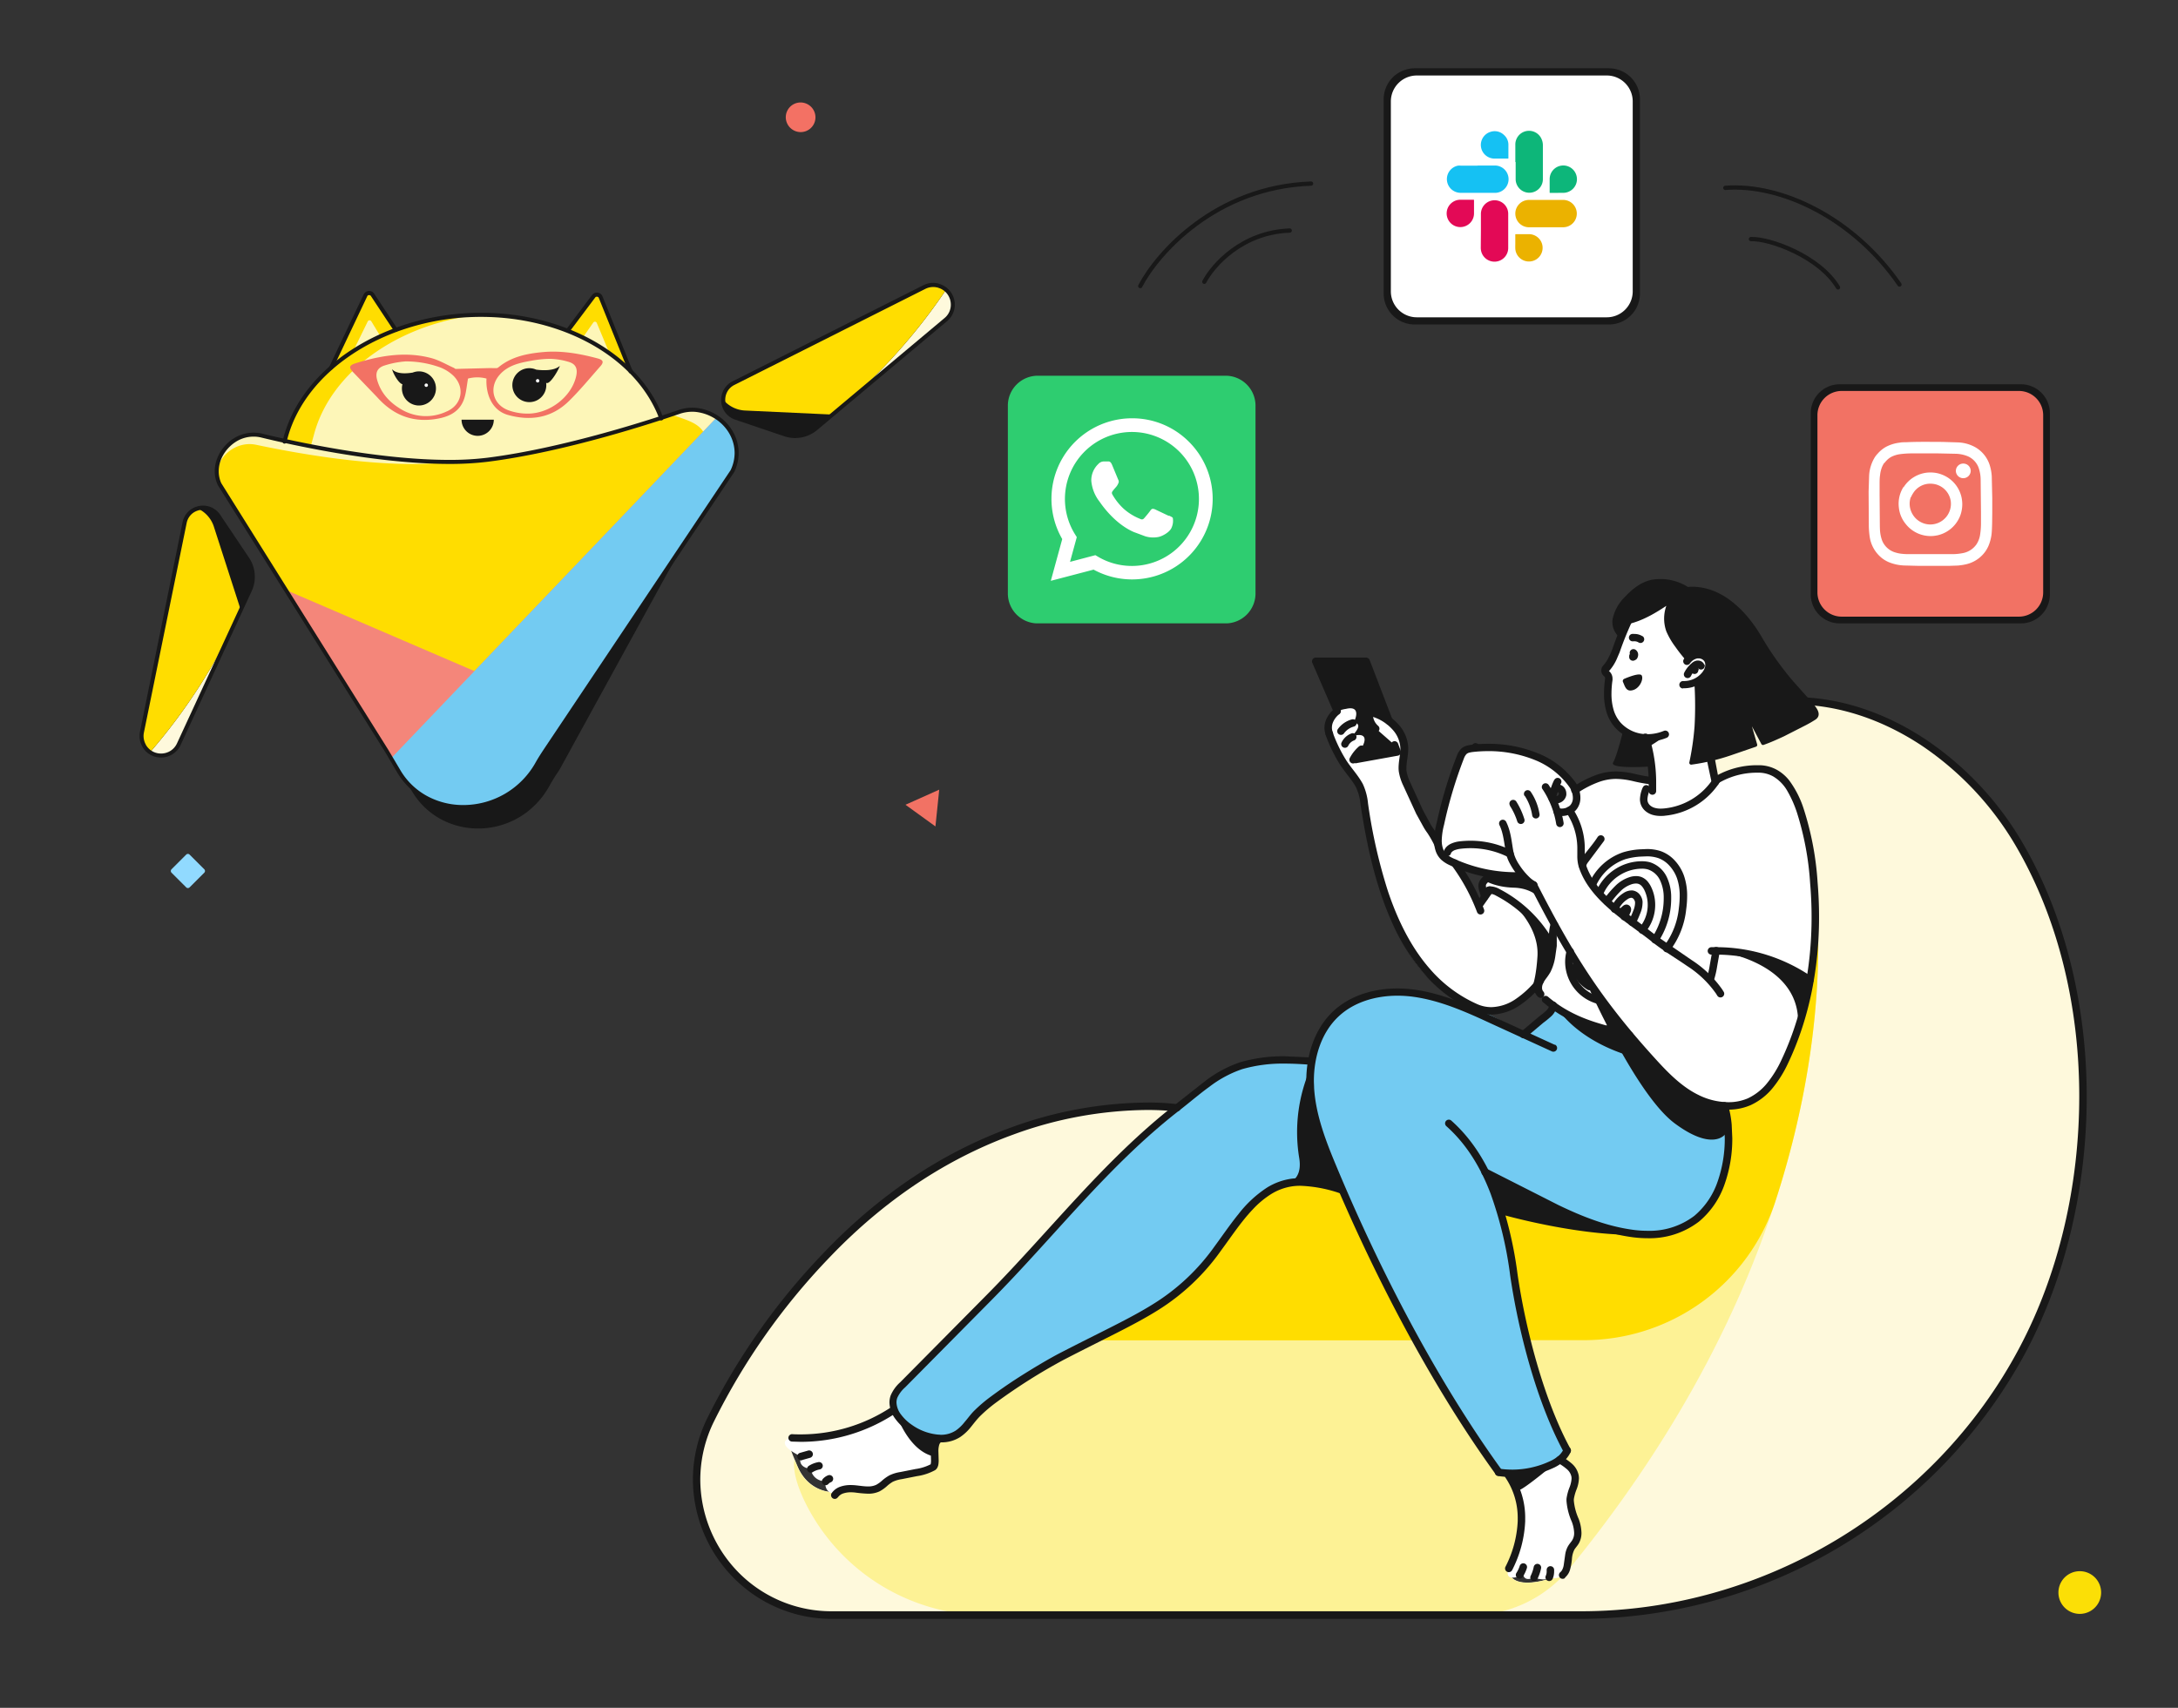<svg xmlns="http://www.w3.org/2000/svg" width="255" height="200" fill="none" xmlns:v="https://vecta.io/nano"><rect width="100%" height="100%" fill="#333333" stroke="none"/><g clip-path="url(#A)"><path d="M137.812 129.749s-21.494-3.332-41.151 17.362a77.59 77.59 0 0 0-13.436 19.126c-5.206 10.571 2.454 22.929 14.258 22.929h87.649c21.473 0 41.685-12.139 51.708-31.104 9.271-17.532 9.66-41.976-.503-59.264-5.858-9.969-17.04-17.903-29.028-16.593-2.796.31-6.396 1.703-7.437 4.624l.805 3.93s-.119.952.875.258 5.971-2.808 8.168 1.127 2.432 8.607 2.432 8.607.486 5.126.438 6.781-.696 10.821-2.752 14.847-1.938 5.091-5.377 6.751c-.534.161-1.082.273-1.636.336-.552 0-1.488.773-1.129 1.515s.814 1.467.709 2.804.078 3.004-1.12 5.323-1.991 3.31-4.257 4.585-9.105.436-9.105.436l-8.929-1.917s-3.531-1.209-3.36-.624 1.439 5.532 1.501 6.79 2.822 12.847 3.268 14.126a117.24 117.24 0 0 0 2.253 5.677c.315.664.844 1.659.844 1.659l-.739 1.005c.241.152 1.575.973 1.697 1.668s-.595 2.432-.595 2.969c.111.969.342 1.921.687 2.834.254.563.438 1.699-.07 2.183s-.77.935-.752 1.367-.263 1.362-.298 1.747-1.75 1.484-4.064 1.698-3.198-.943-2.363-2.41 1.217-4.367 1.151-5.288-.324-3.642-1.571-4.969c-.28-.01-.555-.082-.804-.211a1.9 1.9 0 0 1-.635-.536c-.534-.751-3.5-5.118-3.5-5.118s-9.052-15.104-10.679-19.161c-.856-2.188-1.847-4.322-2.967-6.388 0 0-.822-2.843-2.66-2.659s-5.355-1.105-9.55 3.362-4.668 7.559-9.188 10.253-11.593 6.283-11.677 6.327-8.443 4.69-10.215 6.716-2.42 2.655-2.84 2.825-2.563 0-2.515 1.236.849 1.956-.875 2.808-3.435.209-4.108.982-1.641 1.341-2.398 1.337-2.756-.616-3.307 0-3.859.585-5.25-2.62-1.492-3.686.875-3.358 7.778-1.896 7.997-2 2.297-1.101 2.323-1.834c.004-.47.107-.934.304-1.361s.483-.807.838-1.115l17.544-18.174c.481-.529 10.5-10.821 10.916-11.205s3.6-3 3.6-3z" fill="#fef9dc"/><path d="M212.121 100.772l.438 6.781c-.044 1.655-.696 10.821-2.752 14.847s-1.938 5.091-5.377 6.751c-.534.16-1.082.273-1.636.336-.551 0-1.488.773-1.129 1.515s.814 1.467.709 2.803.079 3.005-1.12 5.323-1.991 3.31-4.257 4.585-9.104.437-9.104.437l-8.93-1.917s-3.53-1.209-3.36-.624 1.44 5.532 1.501 6.79 2.822 12.847 3.268 14.126a117.24 117.24 0 0 0 2.253 5.677c.315.663.844 1.659.844 1.659l-.739 1.004c.241.153 1.575.974 1.698 1.668s-.595 2.433-.595 2.97c.11.969.341 1.921.686 2.834.254.563.438 1.698-.07 2.183s-.77.935-.752 1.367-.263 1.362-.298 1.747-1.75 1.484-4.064 1.698-3.198-.943-2.362-2.41 1.216-4.367 1.15-5.288-.324-3.642-1.57-4.97a1.88 1.88 0 0 1-.805-.21 1.9 1.9 0 0 1-.635-.536c-.534-.751-3.5-5.118-3.5-5.118s-9.052-15.104-10.679-19.161c-.856-2.188-1.847-4.322-2.966-6.388 0 0-.823-2.843-2.66-2.66s-5.355-1.104-9.551 3.363-4.668 7.558-9.188 10.253-11.593 6.283-11.676 6.327-8.444 4.69-10.216 6.716-2.415 2.655-2.839 2.825-2.564 0-2.516 1.236.849 1.956-.875 2.808-3.434.209-4.108.982-1.641 1.341-2.398 1.336-2.756-.615-3.307 0-3.859.585-5.25-2.62c-.14-.314-.258-.594-.372-.873-.206 1.258.297 3.096 1.404 5.297 2.002 3.905 5.048 7.18 8.802 9.461s8.066 3.481 12.461 3.464h56.499a14.93 14.93 0 0 0 6.395-1.429c2-.944 3.763-2.32 5.163-4.029 36.453-44.593 28.385-82.936 28.385-82.936z" fill="#fdf295"/><g fill="#fd0"><path d="M212.568 107.553c-.035 1.655-.696 10.821-2.752 14.847s-1.938 5.091-5.377 6.751c-.534.16-1.082.273-1.636.336-.551 0-1.487.773-1.129 1.515s.814 1.467.709 2.803.079 3.005-1.12 5.323-1.991 3.31-4.257 4.585-9.104.437-9.104.437l-8.93-1.917s-3.53-1.209-3.36-.624 1.44 5.532 1.501 6.79c.035.729.971 4.904 1.842 8.545h6.453a23.59 23.59 0 0 0 13.853-4.463 23.53 23.53 0 0 0 8.582-11.737c7.28-22.388 4.624-38.165 4.309-39.837.062.873.451 5.17.416 6.646zm-46.704 49.409c-2.135-3.751-4.208-7.537-4.904-9.279-.856-2.189-1.846-4.322-2.966-6.389 0 0-.823-2.842-2.66-2.659s-5.355-1.105-9.551 3.362-4.668 7.559-9.187 10.253c-2.625 1.559-6.086 3.415-8.558 4.712h37.826z"/></g><path d="M110.298 157.752l-5.718 5.646s-.552 5.24 6.833 4.904a4.44 4.44 0 0 0 2.188-1.812c4.308-3.86 9.158-7.07 14.398-9.528 8.47-3.93 13.366-9.17 13.366-9.17s5.516-8.978 10.206-9.712l5.53 1.241s12.946 27.549 17.999 32.654c0 0 4.314 1.864 8.356-2.092 0 0-5.171-11.607-5.346-16.428s-4.244-16.209-4.244-16.209 18.069 11.354 24.557 5.585 3.247-13.318 3.247-13.318l-19.841-11.79-3.469 3.441s-11.848-8.781-21.56-2.773c0 0-2.682 3.118-3.207 5.747 0 0-7.617-.83-12.053 2.681l-11.17 9.502-20.072 21.431z" fill="#73cbf2"/><g fill="#fff"><path d="M208.866 91.344c-2.843-3.118-7.962.096-7.962.096-.35 1.253-5.517 5.096-7.591 3.646s.131-3.646.131-3.646l-2.725-.498c-3.5-1.009-6.322 1.585-6.322 1.585a2.47 2.47 0 0 1-.661 2.393c1.313.716 1.562 5.852 1.562 5.852-.56 2.257 6.493 9.004 8.151 9.283s6.768 4.668 6.768 4.668l.687-3.38c4.13-.781 10.985 3.057 10.985 3.057 1.554-9.07-.157-19.938-3.023-23.056zm-30.489 11.087l-3.916-.031-.577.651c-.727.205-.079 1.996-.079 1.996.757-3.398 7.275 4.943 7.875 5.711-.271 2.118-1.68 4.524-1.68 4.524-.438 1.996 7.1 5.559 7.1 5.559l1.046-.786.704-1.135-6.833-10.598-3.64-5.891z"/></g><path d="M154.205 77.476l4.537 11.463 4.839-.878-3.636-10.593-5.74.009z" fill="#181818"/><g fill="#fff"><path d="M184.118 91.951s-4.039-5.882-12.688-3.995c0 0-5.088 10.384-2.362 12.392s9.327 2.083 9.327 2.083l3.938-7.314s3.469.349 1.785-3.166zm-2.394 1.568l.438-1.223s.735-.301.796.707-1.216.515-1.216.515h-.018zM92.43 168.416s-1.877.559 1.347 2.152c0 0-.573 1.228 1.151 1.459 0 0 .096 1.367 1.75 1.472a1.16 1.16 0 0 0 .219 1.052c.148.174.354.289.58.326a.97.97 0 0 0 .654-.125c.438-.267 1.352-.555 3.246-.271a7.27 7.27 0 0 0 2.992-1.336l5.031-1.489s-.529-3.057.6-3.175c0 0-3.631-.755-5.224-3.323-.035 0-6.3 3.463-12.346 3.258zm84.219 15.261s-.578 1.249.7 1.057.997-1.223.997-1.223-.437 2 1.234 1.227c0 0 1.339.502 1.798 0 0 0 1.129.31 1.558-.31.352-.827.614-1.689.783-2.572 0 0 1.102-1.358.967-2.781s-1.343-2.821-.67-4.301.936-2.9-1.382-3.839c0 0-3.321 1.747-6.073 1.777 0-.004 3.544 3.874.088 10.965z"/><path d="M157.587 83.017s-2.555.258-2.048 2.598 3.5 6.218 3.5 6.218l1.256 5.76c.381 1.803 2.529 20.051 15.186 20.798 0 0 5.726-1.672 6.225-7.572 0 0-2.778-5.838-7.437-6.576l-1.177 1.839s-2.363-4.804-2.752-4.974c0 0-1.628.218-2.188-2.62 0 0-3.937-6.712-3.854-7.65a23.03 23.03 0 0 1 0-2.996c.101-1.773-1.474-3.961-3.881-4.367 0 0-.398.747.7 1.869l2.118 1.856.363.873-4.987.873s.245-.376.853-1.441c.7-1.227.148-1.747-1.256-1.227 0 0 1.658-1.541.254-1.646.044.022 1.12-2.087-.875-1.616zm23.498 9.008s-3.107-1.279-2.367.926c0 0-1.995-.843-1.58 1.153l.342.598s-2.219-.437-1.532 1.996a36.67 36.67 0 0 1 1.19 4.2c.315 1.677 2.472 2.826 2.472 2.826l4.922 8.654s13.125 21.655 20.278 16.637c0 0 5.027-1.074 7.096-14.248 0 0-3.465-3.096-10.937-3.336l-.849 3.292s-12.368-9.104-12.814-9.934-2.052-3.327-2.052-3.327.122-4.9-1.518-6.55l-1.409.227s-.647-2.913-1.242-3.114zm12.193-.607s-2.817 4.471 2.441 3.633c0 0 3.977-1.157 5.071-3.707l-2.424-11.414 1.4-.917a1.31 1.31 0 0 0 .635-.76c.104-.326.076-.681-.079-.986-.136-.265-.361-.474-.634-.592a1.29 1.29 0 0 0-.867-.055l-1.347.437s-3.251-3.493-1.995-6.48l-5.465 2.319-1.238 4.192-.875 1.31.49 1.131s-1.373 5.332 3.391 6.825c-.013.039 1.641.323 1.496 5.065z"/></g><g fill="#181818"><path d="M190.985 76.821l.092-.157h-.188c.003.03.013.059.03.084s.039.046.066.06l.092-.157h-.188.118-.118.118-.035l-.079-.026v.026h.084l-.079-.026.376.227-.197-.393-.087.048.192.389.438-.031v-.044l-.438.026.407.162.083-.205c.021-.053.032-.11.031-.168s-.013-.114-.035-.167a.43.43 0 0 0-.241-.234.44.44 0 0 0-.335.005c-.053.023-.101.056-.141.097a.45.45 0 0 0-.093.143l-.083.205c-.023.061-.033.127-.03.192v.096a.44.44 0 0 0 .218.349.47.47 0 0 0 .219.055c.076 0 .152-.019.219-.055l.087-.048a.44.44 0 0 0 .18-.162c.082-.131.126-.282.127-.437v-.048a.7.7 0 0 0-.328-.55.44.44 0 0 0-.6.153c-.059.1-.076.219-.047.331a.44.44 0 0 0 .2.267l-.035-.009zm6.042 3.781h.167a3.62 3.62 0 0 0 1.524-.349 3.6 3.6 0 0 0 1.232-.961 2.55 2.55 0 0 0 .538-1.057 1.75 1.75 0 0 0 .044-.402 1.6 1.6 0 0 0-.245-.873c-.154-.233-.365-.423-.613-.553s-.525-.195-.805-.189a1.41 1.41 0 0 0-.267.022 2.26 2.26 0 0 0-1.452.943c-.067.094-.094.21-.075.324s.082.215.176.283a.43.43 0 0 0 .324.075.44.44 0 0 0 .284-.175c.204-.302.518-.512.875-.585h.131a.81.81 0 0 1 .678.332.79.79 0 0 1 .109.437 1.18 1.18 0 0 1-.021.214c-.066.255-.191.491-.364.69a2.72 2.72 0 0 1-.93.718 2.73 2.73 0 0 1-1.148.26h-.135a.44.44 0 0 0-.31.128c-.082.082-.128.193-.128.309s.046.227.128.309a.44.44 0 0 0 .31.128l-.027-.026z"/><path d="M199.53 77.829c-.061-.156-.174-.285-.319-.367-.126-.07-.268-.106-.412-.105a.64.64 0 0 0-.127 0l.07.437-.065-.437c-.23.042-.443.149-.613.31a3.47 3.47 0 0 0-.875 1.114.45.45 0 0 0-.044.165c-.003.057.005.115.023.169s.048.105.086.148a.45.45 0 0 0 .137.103c.103.052.224.06.333.023a.44.44 0 0 0 .253-.219c.157-.32.379-.604.652-.834.1-.087.17-.118.183-.114v-.083.087-.083.039.039-.048.039l.079-.135-.144.052c.012.034.035.063.065.083l.079-.135-.144.052c.02.054.051.103.09.145a.45.45 0 0 0 .139.099.44.44 0 0 0 .335.01.44.44 0 0 0 .244-.229c.024-.052.037-.109.038-.166s-.008-.114-.028-.168l-.035.009z"/><path d="M198.891 78.449a.61.61 0 0 0-.215-.437c-.112-.096-.254-.152-.402-.157a.79.79 0 0 0-.328.074 1.01 1.01 0 0 0-.21.14c-.044.037-.08.082-.107.133a.43.43 0 0 0-.047.164.42.42 0 0 0 .019.169.43.43 0 0 0 .082.149.44.44 0 0 0 .468.135c.054-.017.105-.045.149-.082l-.026-.052v.057l-.026-.052v.057l-.04-.148v.153h.04l-.04-.149v-.183.336-.336.336-.223l-.144.17c.038.032.086.051.136.052v-.223l-.145.17.18-.21h-.272a.27.27 0 0 0 .092.21l.18-.21h-.272.272-.272c0 .116.046.227.128.309a.44.44 0 0 0 .31.128c.116 0 .227-.046.309-.128s.128-.193.128-.309l.053-.044zm-6.593-3.943c-.282-.176-.608-.269-.941-.266a1.47 1.47 0 0 0-.275 0 .44.44 0 0 0-.161.059.43.43 0 0 0-.196.272.41.41 0 0 0-.006.171c.019.114.083.216.177.283a.44.44 0 0 0 .326.075.71.71 0 0 1 .135 0c.169-.002.334.044.477.131a.42.42 0 0 0 .16.061c.057.009.114.008.17-.004a.44.44 0 0 0 .335-.353c.009-.057.007-.115-.006-.171a.45.45 0 0 0-.07-.156.44.44 0 0 0-.125-.117v.013zm-.604-4.973a39.05 39.05 0 0 0-2.953 6.576l.416.135.083-.437a.44.44 0 0 0-.299.049c-.091.051-.16.133-.196.231a8.13 8.13 0 0 1-.341.777 4.37 4.37 0 0 1-.678 1.052.87.87 0 0 0-.249.611.83.83 0 0 0 .315.655l.03.026a.26.26 0 0 1 .079.097.27.27 0 0 1 .026.122v.048a12.61 12.61 0 0 0-.131 1.747c-.009.707.082 1.411.271 2.092a4.8 4.8 0 0 0 1.006 1.865 5.07 5.07 0 0 0 3.829 1.659 5.84 5.84 0 0 0 2.235-.437.43.43 0 0 0 .142-.095c.041-.041.073-.089.095-.142a.42.42 0 0 0 .033-.168.42.42 0 0 0-.034-.167c-.022-.053-.054-.101-.095-.142a.43.43 0 0 0-.142-.095c-.053-.022-.11-.033-.168-.033a.44.44 0 0 0-.168.034 4.96 4.96 0 0 1-1.898.384 4.19 4.19 0 0 1-1.734-.339 4.18 4.18 0 0 1-1.438-1.023c-.384-.444-.665-.968-.823-1.533a6.66 6.66 0 0 1-.236-1.847 11.4 11.4 0 0 1 .122-1.598.97.97 0 0 0 0-.17 1.13 1.13 0 0 0-.114-.502c-.076-.156-.186-.294-.323-.401l-.026-.022v.026h.035v-.026.026h.035a5.4 5.4 0 0 0 .875-1.358l.341-.799-.411-.148-.083.437c.104.02.212.002.304-.052s.161-.139.194-.24a37.76 37.76 0 0 1 2.91-6.428.44.44 0 0 0-.175-.59c-.051-.028-.106-.046-.163-.052s-.115-.002-.17.014a.44.44 0 0 0-.152.078c-.045.036-.082.08-.11.13l-.066-.026zm6.904 12.44c.411 3.026 1.159 6.72 1.811 9.69.025.113.094.211.192.273a.44.44 0 0 0 .329.059c.056-.012.11-.035.157-.067s.088-.074.119-.123a.46.46 0 0 0 .064-.159c.011-.057.009-.115-.003-.171l-1.803-9.607c-.015-.115-.075-.218-.167-.289a.44.44 0 0 0-.614.082.44.44 0 0 0-.075.154.43.43 0 0 0-.01.171v-.013z"/><path d="M192.241 86.523a17.16 17.16 0 0 1 .787 5.144v.681.288c0 .116.047.227.129.309s.193.128.309.128.227-.046.309-.128.128-.193.128-.309v-.288-.716a17.95 17.95 0 0 0-.835-5.419.44.44 0 0 0-.547-.284c-.11.035-.202.112-.255.214s-.064.221-.029.331l.004.048zm-13.063 17.314c4.414 8.642 7.77 13.943 14.35 21.109 1.435 1.563 3.014 3.095 4.987 4.069 1.19.599 2.501.918 3.833.935a6.51 6.51 0 0 0 2.625-.533c1.025-.476 1.924-1.184 2.625-2.07.696-.872 1.284-1.825 1.75-2.838 2.528-5.332 3.627-11.236 3.627-17.104a48.43 48.43 0 0 0-.171-4.074c-.181-2.895-.719-5.757-1.601-8.52a11.47 11.47 0 0 0-1.72-3.415c-.398-.508-.893-.933-1.457-1.249a4.38 4.38 0 0 0-2.012-.533h-.302c-1.757-.004-3.482.469-4.992 1.367a.44.44 0 0 0-.123.118.43.43 0 0 0-.07.156c-.012.056-.014.114-.004.17s.031.111.062.159.07.09.117.123a.44.44 0 0 0 .327.073.43.43 0 0 0 .159-.061 8.82 8.82 0 0 1 4.524-1.231h.276a3.55 3.55 0 0 1 1.614.437c.707.423 1.288 1.026 1.684 1.747.446.781.811 1.604 1.09 2.458a34.41 34.41 0 0 1 1.553 8.297c.114 1.31.171 2.663.171 3.999 0 5.76-1.081 11.537-3.544 16.734a12.82 12.82 0 0 1-1.636 2.654c-.619.781-1.411 1.406-2.315 1.826-.724.301-1.503.45-2.288.436-1.198-.017-2.377-.305-3.447-.842-1.803-.874-3.317-2.341-4.73-3.878-6.527-7.118-9.809-12.301-14.214-20.916a.45.45 0 0 0-.107-.134c-.044-.037-.095-.065-.149-.083s-.113-.024-.17-.019a.43.43 0 0 0-.165.048c-.102.053-.179.144-.214.254s-.026.228.026.331h.031z"/><path d="M175.555 96.628c.482.965.547 2.183.788 3.393a4.49 4.49 0 0 0 .437 1.117 9.03 9.03 0 0 0 1.177 1.69 5.07 5.07 0 0 0 1.427 1.201c.103.052.223.06.333.023a.44.44 0 0 0 .253-.219c.052-.103.061-.223.025-.332a.44.44 0 0 0-.218-.253c-.277-.15-.531-.339-.752-.564-.444-.432-.836-.914-1.168-1.436-.291-.429-.509-.902-.643-1.402-.232-1.131-.28-2.415-.875-3.607a.44.44 0 0 0-.587-.197.43.43 0 0 0-.219.252.44.44 0 0 0 .022.333zm1.211-2.288c.374.575.668 1.198.875 1.851a.44.44 0 0 0 .547.288c.11-.034.202-.11.256-.212s.066-.22.033-.33a8.68 8.68 0 0 0-.945-2.065.44.44 0 0 0-.274-.192c-.056-.013-.114-.014-.17-.004a.44.44 0 0 0-.285.178.45.45 0 0 0-.07.156.43.43 0 0 0-.005.171c.01.057.03.111.06.16h-.022zm1.746-1.149c.454.691.753 1.471.876 2.288.008.057.028.111.057.161a.41.41 0 0 0 .116.126.44.44 0 0 0 .325.08.44.44 0 0 0 .285-.174c.068-.093.096-.21.078-.324-.144-.938-.495-1.833-1.028-2.62a.43.43 0 0 0-.121-.12.44.44 0 0 0-.158-.065.43.43 0 0 0-.171.001.46.46 0 0 0-.158.066c-.095.065-.161.164-.183.277s.001.23.065.326l.017-.022zm2.078-.786a10.39 10.39 0 0 1 1.61 4.087.46.46 0 0 0 .06.16c.03.049.07.092.117.125a.43.43 0 0 0 .155.071c.057.013.115.015.172.006s.111-.029.16-.059a.45.45 0 0 0 .126-.116.43.43 0 0 0 .071-.156c.013-.056.015-.114.006-.171-.264-1.584-.861-3.094-1.75-4.432a.44.44 0 0 0-.604-.122.45.45 0 0 0-.192.448c.011.057.033.111.065.159h.004zm2.801 2.756a7.51 7.51 0 0 1 1.281 4.109v.087.83a4.49 4.49 0 0 0 .175 1.353c.665 2.031 2.109 3.642 3.728 5.039s3.439 2.594 4.904 3.76c1.287 1.026 2.726 1.869 4.052 2.79 1.326.845 2.473 1.942 3.377 3.227l.149.24c.029.05.069.093.115.127a.42.42 0 0 0 .156.073.43.43 0 0 0 .171.008.45.45 0 0 0 .162-.059c.099-.06.17-.156.198-.269a.43.43 0 0 0-.05-.329l-.166-.267c-.966-1.38-2.194-2.557-3.614-3.467l-4.003-2.755-4.878-3.738c-1.562-1.349-2.883-2.851-3.465-4.651-.103-.351-.149-.717-.136-1.082v-.83-.096a8.41 8.41 0 0 0-1.43-4.589c-.032-.048-.074-.089-.122-.12a.45.45 0 0 0-.158-.065.44.44 0 0 0-.171.001c-.056.012-.11.034-.157.066a.44.44 0 0 0-.121.121c-.032.048-.054.102-.065.158s-.01.114.001.171.034.11.067.157z"/><path d="M187.057 98.012c-.555.873-1.216 1.572-1.846 2.463a2.24 2.24 0 0 0-.367.742c-.027.112-.008.231.053.329a.44.44 0 0 0 .27.195.43.43 0 0 0 .171.007.44.44 0 0 0 .161-.059c.049-.03.092-.069.126-.116a.44.44 0 0 0 .072-.155c.051-.158.13-.306.232-.437l1.863-2.493a.43.43 0 0 0 .059-.328c-.024-.113-.093-.212-.19-.274a.44.44 0 0 0-.604.131v-.004zm5.285-5.812a3.75 3.75 0 0 0-.337 1.384c-.002.247.045.492.14.72a1.82 1.82 0 0 0 .538.707 2.32 2.32 0 0 0 .753.402c.318.097.651.144.984.14.188 0 .372 0 .551-.031a8.6 8.6 0 0 0 3.644-1.233 8.58 8.58 0 0 0 2.739-2.697.44.44 0 0 0 .061-.16.43.43 0 0 0-.201-.443.44.44 0 0 0-.599.14 7.72 7.72 0 0 1-2.457 2.425 7.75 7.75 0 0 1-3.27 1.116c-.155.017-.312.026-.468.026-.244.004-.488-.03-.722-.1a1.43 1.43 0 0 1-.464-.245.99.99 0 0 1-.284-.367.97.97 0 0 1-.07-.384 2.96 2.96 0 0 1 .271-1.048c.022-.053.034-.11.034-.167a.44.44 0 0 0-.033-.168c-.022-.053-.054-.101-.095-.142a.43.43 0 0 0-.142-.095.44.44 0 0 0-.168-.034c-.057 0-.114.011-.168.033a.44.44 0 0 0-.142.095.43.43 0 0 0-.095.142V92.2zm-11.668 25.174c2.432 2.091 5.088 3.056 7.682 3.694l2.315.589c.055.015.113.018.17.01s.112-.027.162-.056a.42.42 0 0 0 .127-.114.44.44 0 0 0 .074-.154.43.43 0 0 0 .01-.171.45.45 0 0 0-.058-.162.44.44 0 0 0-.271-.2l-2.314-.589c-2.542-.646-5.036-1.542-7.329-3.494a.44.44 0 0 0-.148-.083c-.055-.018-.113-.025-.17-.02a.43.43 0 0 0-.298.151.44.44 0 0 0-.084.149c-.018.055-.025.112-.02.169a.43.43 0 0 0 .152.298v-.017zm1.365 4.986l-7.14-3.275c-2.949-1.349-5.99-2.737-9.289-3.187a14.24 14.24 0 0 0-1.99-.14c-2.708 0-5.46.769-7.477 2.62-2.249 2.087-3.203 5.196-3.203 8.205l.027.873c.205 3.275 1.387 6.354 2.625 9.306 5.07 12.17 11.782 25.187 19.521 35.889.067.094.169.157.283.176a.44.44 0 0 0 .325-.075c.047-.034.087-.076.117-.125a.44.44 0 0 0 .061-.16c.009-.057.007-.115-.006-.171a.45.45 0 0 0-.071-.156c-7.683-10.624-14.372-23.58-19.421-35.715-1.225-2.934-2.358-5.929-2.546-9.021 0-.275-.026-.55-.026-.83 0-2.834.905-5.703 2.922-7.567 1.803-1.673 4.331-2.402 6.882-2.402a14.06 14.06 0 0 1 1.868.131c3.133.437 6.094 1.747 9.043 3.118l7.145 3.271a.44.44 0 0 0 .332.011c.109-.04.197-.121.245-.225s.052-.225.012-.333a.44.44 0 0 0-.226-.244l-.013.026zm-12.7 9.524c2.388 2.122 4.02 4.86 5.175 7.891a45.11 45.11 0 0 1 2.293 9.563c.953 6.55 3.11 14.89 6.287 20.737a.43.43 0 0 0 .258.211c.111.034.23.022.332-.032a.45.45 0 0 0 .133-.108c.037-.045.064-.096.081-.152s.022-.113.016-.17-.023-.113-.05-.164c-3.098-5.676-5.25-13.995-6.191-20.449a46.19 46.19 0 0 0-2.341-9.751c-1.19-3.113-2.892-5.986-5.412-8.226-.042-.039-.093-.069-.147-.088a.43.43 0 0 0-.17-.024.42.42 0 0 0-.167.043c-.052.025-.098.06-.137.103a.44.44 0 0 0-.108.316c.008.116.061.224.148.3z"/><path d="M173.7 137.644l8.387 4.257c2.857 1.385 5.823 2.55 9.008 2.983.59.08 1.185.121 1.781.122 2.18.063 4.315-.627 6.046-1.952a9.9 9.9 0 0 0 3.019-4.441 15.96 15.96 0 0 0 .875-5.345l-.07-1.559a11.68 11.68 0 0 0-.438-2.336c-.033-.11-.109-.203-.211-.258a.44.44 0 0 0-.331-.034c-.111.033-.204.109-.259.21s-.067.221-.034.331a11.24 11.24 0 0 1 .398 2.184l.065 1.48c.012 1.718-.267 3.427-.826 5.052-.525 1.577-1.474 2.979-2.744 4.052a8.64 8.64 0 0 1-5.499 1.747c-.556-.001-1.111-.039-1.662-.114-3.063-.41-5.924-1.541-8.75-2.903l-8.401-4.262c-.104-.048-.223-.053-.331-.014a.44.44 0 0 0-.246.223c-.049.105-.055.225-.015.334s.12.198.225.247l.013-.004zm9.38 32.038a2.55 2.55 0 0 1-.538.751c-.351.309-.75.559-1.182.738-1.354.616-2.825.935-4.313.935a10.54 10.54 0 0 1-1.527-.114.43.43 0 0 0-.171.008c-.056.013-.109.038-.155.072s-.085.077-.115.126a.44.44 0 0 0-.058.161c-.016.114.013.23.082.322s.171.154.285.171c.549.084 1.104.126 1.659.127 1.619.003 3.22-.343 4.694-1.013a4.99 4.99 0 0 0 1.422-.904c.303-.288.55-.63.726-1.009a.44.44 0 0 0-.21-.581.44.44 0 0 0-.582.21h-.017z"/><path d="M176.206 172.966a8.41 8.41 0 0 1 1.488 4.912v.262c-.087 1.864-.577 3.687-1.435 5.345-.052.104-.06.224-.023.333s.116.201.22.252a.44.44 0 0 0 .586-.196c.916-1.772 1.437-3.72 1.527-5.712v-.284c.033-1.935-.541-3.833-1.641-5.428-.067-.093-.169-.156-.283-.175s-.231.008-.325.075c-.047.033-.087.076-.117.125a.42.42 0 0 0-.06.16.43.43 0 0 0 .005.171.44.44 0 0 0 .072.155l-.014.005zm2.07 11.711a4.25 4.25 0 0 0 .49-1.035c.034-.11.024-.229-.03-.331a.44.44 0 0 0-.425-.234.45.45 0 0 0-.164.047c-.051.026-.097.063-.134.107s-.065.094-.083.149c-.093.291-.224.569-.389.826a.43.43 0 0 0-.059.328c.024.113.093.212.19.274s.216.084.329.059a.44.44 0 0 0 .275-.19zm1.715.253c.202-.4.349-.826.438-1.266a.44.44 0 0 0 .001-.17.43.43 0 0 0-.065-.158.42.42 0 0 0-.12-.121c-.048-.032-.101-.055-.157-.066a.43.43 0 0 0-.171-.001c-.057.011-.11.033-.158.064s-.089.073-.121.12-.055.101-.067.157c-.072.365-.193.719-.358 1.053-.052.103-.06.223-.023.333s.116.2.22.252.223.06.333.023a.44.44 0 0 0 .253-.22h-.005zm1.785-.017a2.15 2.15 0 0 0 .18-.873 2.42 2.42 0 0 0 0-.241.44.44 0 0 0-.053-.162.43.43 0 0 0-.11-.13c-.045-.036-.097-.062-.153-.078s-.113-.02-.17-.014-.113.024-.163.052-.095.066-.13.111a.43.43 0 0 0-.078.152c-.015.056-.021.113-.014.17v.14a1.22 1.22 0 0 1-.105.502.43.43 0 0 0-.037.166c-.002.058.008.115.029.168a.44.44 0 0 0 .091.144c.04.042.087.075.14.098s.109.036.167.038a.44.44 0 0 0 .168-.03.41.41 0 0 0 .144-.091c.042-.04.075-.087.099-.139l-.005.017zm1.44-.153c.265-.225.465-.518.577-.847.131-.443.215-.898.25-1.358.022-.372.117-.735.28-1.07.109-.192.319-.402.512-.716a2.47 2.47 0 0 0 .323-1.271 5.02 5.02 0 0 0-.323-1.615c-.303-.668-.495-1.38-.569-2.109a2 2 0 0 1 0-.219c.062-.378.164-.748.306-1.105.171-.416.269-.86.289-1.31a2.06 2.06 0 0 0-.044-.436c-.118-.511-.397-.97-.796-1.31-.363-.314-.757-.589-1.177-.821a.44.44 0 0 0-.331-.048c-.113.029-.209.101-.268.201a.42.42 0 0 0-.056.161c-.008.057-.005.115.01.17a.44.44 0 0 0 .075.154c.035.046.078.084.128.113a6.32 6.32 0 0 1 1.028.712c.268.218.458.516.543.851.017.085.026.171.026.258-.024.358-.105.711-.241 1.043-.167.422-.285.862-.35 1.31a2.67 2.67 0 0 0 0 .31c.069.829.277 1.639.617 2.398.163.419.256.861.276 1.31a1.58 1.58 0 0 1-.206.825c-.105.192-.319.406-.507.721-.164.292-.275.612-.328.943l-.184 1.31c-.028.164-.078.324-.149.476-.058.128-.144.242-.254.332-.088.074-.143.179-.154.294s.024.228.097.317a.48.48 0 0 0 .132.109c.051.027.107.044.164.049s.115 0 .17-.016.107-.044.151-.081l-.017-.035zm-29.654-60.919l-3.115-.14a18.04 18.04 0 0 0-5.197.681 14.22 14.22 0 0 0-4.104 2.184l-3.601 2.834c-8.378 6.55-14.66 14.807-22.002 22.226l-10.132 10.235a4.37 4.37 0 0 0-1.133 1.564 2.49 2.49 0 0 0-.14.829c.024.7.269 1.374.7 1.926a6.02 6.02 0 0 0 1.5 1.423c1.13.806 2.472 1.261 3.859 1.31.795.015 1.576-.207 2.244-.637a5.66 5.66 0 0 0 1.243-1.175c.35-.436.665-.847 1.011-1.205.612-.608 1.271-1.168 1.968-1.677a66.34 66.34 0 0 1 7.875-4.973c4.813-2.494 8.195-4.035 10.995-5.786 2.926-1.82 5.455-4.21 7.437-7.026 1.19-1.616 2.363-3.393 3.706-4.803a10.67 10.67 0 0 1 2.152-1.795 6.43 6.43 0 0 1 2.52-.913c.29-.038.583-.057.875-.057a15.99 15.99 0 0 1 4.655.874c.055.017.113.024.17.019s.114-.02.165-.047a.43.43 0 0 0 .134-.106.45.45 0 0 0 .083-.15c.017-.055.024-.113.019-.17a.45.45 0 0 0-.047-.164c-.026-.051-.063-.097-.107-.134a.43.43 0 0 0-.15-.082c-1.585-.553-3.244-.866-4.922-.93a7.66 7.66 0 0 0-1.015.061c-1.014.143-1.987.495-2.857 1.035-1.286.841-2.42 1.894-3.355 3.113-.985 1.214-1.873 2.524-2.752 3.716-1.92 2.729-4.372 5.044-7.21 6.803-2.726 1.712-6.09 3.249-10.938 5.751-1.264.655-3.276 1.839-5.25 3.118a57.43 57.43 0 0 0-2.778 1.935c-.738.535-1.433 1.128-2.078 1.772-.394.411-.717.874-1.05 1.249a4.79 4.79 0 0 1-1.045 1.005c-.523.331-1.131.503-1.75.493-1.212-.053-2.382-.455-3.369-1.157-.493-.33-.926-.741-1.282-1.214a2.46 2.46 0 0 1-.534-1.415c-.002-.183.029-.365.092-.537.216-.475.532-.899.928-1.24l10.132-10.24c7.394-7.476 13.654-15.72 21.919-22.148 1.137-.873 2.332-1.917 3.579-2.816a13.27 13.27 0 0 1 3.836-2.057 17.17 17.17 0 0 1 4.949-.646c.997 0 2.012.057 3.062.135.115.009.23-.029.317-.104a.44.44 0 0 0 .151-.297c.009-.115-.029-.229-.104-.317a.44.44 0 0 0-.298-.151l.039.018zm25.117-2.367l1.986-1.677c.327-.24.641-.497.941-.768a2.13 2.13 0 0 0 .678-1.249c.015-.115-.016-.231-.087-.322a.44.44 0 0 0-.612-.081c-.092.071-.152.175-.167.289-.055.29-.21.551-.438.738-.245.24-.573.467-.875.716l-2.025 1.708c-.086.077-.137.186-.143.301s.035.229.112.314a.45.45 0 0 0 .138.103c.052.025.109.039.166.042s.116-.006.17-.025.105-.05.147-.089h.009z"/><path d="M92.693 168.822l1.076.03a20.08 20.08 0 0 0 11.051-3.327.45.45 0 0 0 .122-.12.44.44 0 0 0 .066-.158c.011-.056.011-.115 0-.171s-.033-.11-.065-.158c-.064-.096-.164-.162-.277-.185a.44.44 0 0 0-.327.063c-3.135 2.071-6.81 3.178-10.57 3.183-.341 0-.687 0-1.028-.026a.44.44 0 0 0-.437.41c-.006.115.034.228.111.314a.44.44 0 0 0 .3.145h-.022zm1.207 2.166l.958-.271a.44.44 0 0 0 .261-.209c.056-.101.069-.221.036-.333s-.106-.205-.207-.261a.44.44 0 0 0-.331-.04l-.958.271c-.057.016-.11.044-.155.081a.45.45 0 0 0-.111.136c-.027.052-.044.109-.049.168a.43.43 0 0 0 .022.174c.019.056.042.107.078.152a.44.44 0 0 0 .131.111.43.43 0 0 0 .163.052.43.43 0 0 0 .171-.014l-.009-.017zm1.26 1.406a2.34 2.34 0 0 1 .809-.31.44.44 0 0 0 .281-.179c.066-.094.093-.21.074-.323a.43.43 0 0 0-.18-.282.45.45 0 0 0-.157-.069c-.056-.012-.114-.013-.171-.003a3.06 3.06 0 0 0-1.12.437.42.42 0 0 0-.124.117.44.44 0 0 0-.069.156c-.013.056-.014.114-.004.17a.43.43 0 0 0 .061.159.44.44 0 0 0 .599.135v-.008zm1.833 1.388a.67.67 0 0 1 .28-.196.45.45 0 0 0 .144-.093c.042-.04.074-.088.097-.14a.44.44 0 0 0 .036-.167c.001-.058-.01-.115-.031-.168a.44.44 0 0 0-.093-.143c-.04-.041-.088-.074-.141-.097a.42.42 0 0 0-.167-.035.42.42 0 0 0-.168.031 1.56 1.56 0 0 0-.621.436.43.43 0 0 0-.083.149.44.44 0 0 0-.02.169c.005.057.02.113.046.164a.43.43 0 0 0 .255.217c.055.018.112.025.169.02a.43.43 0 0 0 .299-.151v.004zm1.125 1.55c.151-.204.362-.357.604-.436a2.81 2.81 0 0 1 .91-.136c.167.002.333.012.499.031.503.072 1.01.117 1.518.135.452.009.9-.082 1.313-.266.316-.168.61-.375.875-.616.214-.197.449-.371.7-.519a3.79 3.79 0 0 1 1.032-.302l1.785-.353a6.26 6.26 0 0 0 2.113-.695.75.75 0 0 0 .258-.27 1.17 1.17 0 0 0 .145-.437 3.2 3.2 0 0 0 .03-.437l-.03-1.035c-.009-.254.019-.508.083-.755a.68.68 0 0 1 .101-.227c.033-.052.078-.095.131-.127s.093-.067.128-.113.06-.098.075-.153a.43.43 0 0 0 .01-.171.44.44 0 0 0-.056-.161c-.058-.099-.153-.171-.265-.201s-.23-.013-.33.044c-.172.095-.321.226-.437.384-.143.221-.238.47-.28.729-.041.249-.06.5-.057.751l.031 1.035c.003.135-.008.27-.035.402a.62.62 0 0 1 0 .061l.048.031-.04-.04.048.031-.039-.039.096.091-.07-.113-.026.022.096.091-.07-.113a5.42 5.42 0 0 1-1.824.581l-1.781.353a4.54 4.54 0 0 0-1.268.385 4.9 4.9 0 0 0-.875.624c-.209.193-.441.359-.692.493a2.18 2.18 0 0 1-.949.184c-.438 0-.928-.079-1.426-.131a5.32 5.32 0 0 0-.591-.031 3.56 3.56 0 0 0-1.203.184 2.04 2.04 0 0 0-1.024.751c-.066.094-.093.211-.073.325a.44.44 0 0 0 .178.282c.094.067.212.092.326.073a.44.44 0 0 0 .282-.178l.026-.018zm80.031-73.22l-.875.031c-2.454-.03-4.875-.579-7.101-1.612-.291-.125-.562-.293-.805-.497a1.72 1.72 0 0 1-.437-.699c-.093-.298-.138-.609-.131-.921a7.97 7.97 0 0 1 .271-1.83 51.21 51.21 0 0 1 2.323-7.76 1.46 1.46 0 0 1 .324-.537.87.87 0 0 1 .293-.144 3.53 3.53 0 0 1 .437-.079 16.02 16.02 0 0 1 1.785-.1c1.842-.013 3.669.328 5.382 1.004a9.11 9.11 0 0 1 4.147 3.227c.249.365.384.795.39 1.236a1.27 1.27 0 0 1-.311.873c-.147.137-.321.241-.511.307a1.43 1.43 0 0 1-.592.073 3.16 3.16 0 0 1-.35-.022c-.057-.006-.115-.001-.17.016a.44.44 0 0 0-.151.079.43.43 0 0 0-.109.131c-.027.05-.045.106-.051.163s-.001.115.016.17.043.106.079.151a.44.44 0 0 0 .295.16 3.99 3.99 0 0 0 .437.026 2.31 2.31 0 0 0 1.75-.655 2.15 2.15 0 0 0 .547-1.489 3.1 3.1 0 0 0-.543-1.747 9.97 9.97 0 0 0-4.545-3.493c-1.819-.721-3.761-1.084-5.718-1.07a15.79 15.79 0 0 0-1.886.109 3.87 3.87 0 0 0-.586.105 1.61 1.61 0 0 0-.626.319 2.22 2.22 0 0 0-.56.873c-.999 2.563-1.791 5.201-2.367 7.891a8.75 8.75 0 0 0-.297 2.035 3.68 3.68 0 0 0 .179 1.197 2.51 2.51 0 0 0 .665 1.057c.306.27.653.489 1.028.65a18.19 18.19 0 0 0 7.477 1.681l.958-.034c.058-.004.114-.019.166-.045a.43.43 0 0 0 .22-.253c.018-.055.025-.112.021-.17-.009-.115-.063-.222-.151-.297s-.202-.113-.317-.104v-.005z"/><path d="M169.863 99.964c.026-.075.069-.143.127-.197a1.04 1.04 0 0 1 .412-.236 2.81 2.81 0 0 1 .595-.131 9.4 9.4 0 0 1 1.163-.07 9.85 9.85 0 0 1 4.428 1.048.43.43 0 0 0 .165.046c.057.005.115-.002.17-.02a.42.42 0 0 0 .15-.084c.044-.037.08-.083.105-.134a.44.44 0 0 0 .047-.166.43.43 0 0 0-.107-.319c-.038-.044-.084-.079-.136-.105-1.494-.749-3.142-1.139-4.813-1.14a11.22 11.22 0 0 0-1.269.074c-.358.038-.708.134-1.037.284a1.77 1.77 0 0 0-.481.332c-.153.15-.268.334-.337.537-.036.109-.027.229.025.332a.44.44 0 0 0 .251.219c.109.037.228.028.331-.023a.44.44 0 0 0 .22-.248h-.009zm12.28-6.48l.311-1.013-.411-.144.354.258.057-.083-.354-.253v.437h.065v-.437l-.092.437.193.039.153.039.07.07.035.118v.026c-.014.054-.042.104-.081.145s-.088.07-.142.087h-.109a.38.38 0 0 1-.21-.061.44.44 0 0 0-.604.131.42.42 0 0 0-.064.159c-.011.057-.01.115.003.172a.44.44 0 0 0 .192.276 1.28 1.28 0 0 0 .683.197 1.31 1.31 0 0 0 .367-.052 1.19 1.19 0 0 0 .827-.935 1.15 1.15 0 0 0 0-.166 1.09 1.09 0 0 0-.162-.572 1.02 1.02 0 0 0-.437-.41 1.51 1.51 0 0 0-.333-.1l-.192-.039h-.084-.07c-.07-.002-.14.014-.203.045a.44.44 0 0 0-.16.134l-.057.079-.056.114-.337 1.07a.43.43 0 0 0-.012.171c.007.057.026.112.055.162s.067.094.113.129.098.061.154.075a.47.47 0 0 0 .171.012c.057-.007.112-.025.162-.054s.094-.066.129-.112a.44.44 0 0 0 .076-.153v.004z"/><path d="M182.008 91.279a2.21 2.21 0 0 0-.179.349 3.58 3.58 0 0 0-.167.437l-.096.31c-.022.053-.034.11-.034.167a.44.44 0 0 0 .033.168c.022.053.054.101.095.142a.44.44 0 0 0 .142.095c.054.022.111.034.168.034a.44.44 0 0 0 .168-.033.43.43 0 0 0 .142-.095.44.44 0 0 0 .096-.142c.061-.162.091-.288.118-.38s.083-.214.135-.341a1.56 1.56 0 0 1 .11-.214c.032-.048.054-.102.065-.158s.011-.115 0-.171a.45.45 0 0 0-.066-.158c-.032-.048-.074-.089-.122-.12a.44.44 0 0 0-.329-.065.43.43 0 0 0-.158.066.44.44 0 0 0-.121.121v-.013zm2.647 1.615a11.51 11.51 0 0 1 2.598-1.336c.634-.224 1.301-.339 1.973-.341.673.017 1.342.107 1.995.266.721.174 1.452.305 2.188.393.057.005.115-.001.171-.018s.106-.045.15-.082a.45.45 0 0 0 .108-.133.43.43 0 0 0 .048-.164.44.44 0 0 0-.394-.476 16.56 16.56 0 0 1-2.1-.376c-.717-.172-1.45-.267-2.187-.284a6.84 6.84 0 0 0-2.254.389c-.991.355-1.932.837-2.8 1.432a.43.43 0 0 0-.19.277.45.45 0 0 0-.001.171c.011.057.033.111.065.159a.42.42 0 0 0 .12.121.44.44 0 0 0 .158.066c.057.011.115.011.171 0a.44.44 0 0 0 .159-.065h.022zm-3.942 23.226a.39.39 0 0 1-.122-.174c-.033-.086-.05-.178-.048-.271.002-.178.043-.354.118-.515a4.35 4.35 0 0 1 .385-.607c.173-.227.333-.465.477-.712a6.1 6.1 0 0 0 .586-1.947l.158-1.11v-.655-.358a4.11 4.11 0 0 1 .144-1.31l-.438-.139-.371.227.048.078a.43.43 0 0 0 .271.193.44.44 0 0 0 .328-.053c.098-.06.169-.157.196-.269s.008-.231-.052-.329l-.043-.074a.44.44 0 0 0-.188-.169.45.45 0 0 0-.25-.037c-.082.01-.159.042-.224.094s-.112.121-.139.199c-.149.51-.214 1.041-.192 1.572v.358.594c-.031.341-.079.681-.145 1.017a5.34 5.34 0 0 1-.49 1.677 5.45 5.45 0 0 1-.437.62c-.179.236-.335.487-.468.751a2.24 2.24 0 0 0-.202.874c-.002.201.035.402.11.589.077.204.205.384.372.524.044.037.094.065.149.082s.113.024.17.019a.43.43 0 0 0 .164-.047.44.44 0 0 0 .133-.106c.037-.044.066-.095.083-.15a.44.44 0 0 0 .019-.169.45.45 0 0 0-.047-.164c-.027-.051-.063-.096-.107-.133l.052.03z"/><path d="M155.194 86.043c.412 1.157.943 2.27 1.583 3.319.652 1.057 1.488 1.908 2 2.869a6.11 6.11 0 0 1 .516 1.991c.665 4.393 1.693 9.392 3.692 13.825a24.06 24.06 0 0 0 3.811 6.06c1.585 1.827 3.549 3.286 5.758 4.275a5 5 0 0 0 2.051.437 6.13 6.13 0 0 0 3.343-1.1c1.012-.692 1.912-1.534 2.669-2.498.036-.045.063-.096.08-.151s.021-.113.015-.171a.43.43 0 0 0-.051-.163c-.028-.05-.065-.095-.11-.131a.44.44 0 0 0-.152-.079.45.45 0 0 0-.171-.014c-.057.007-.113.024-.163.052s-.095.066-.131.111a11.09 11.09 0 0 1-2.467 2.314 5.26 5.26 0 0 1-2.862.957 4.11 4.11 0 0 1-1.693-.371 15.75 15.75 0 0 1-5.451-4.053c-2.244-2.541-3.824-5.764-4.966-9.17a62.01 62.01 0 0 1-2.327-10.266 6.92 6.92 0 0 0-.608-2.275c-.6-1.105-1.453-1.965-2.026-2.908-.611-.997-1.117-2.055-1.509-3.157a.44.44 0 0 0-.556-.266.44.44 0 0 0-.25.224c-.025.052-.039.108-.042.166a.44.44 0 0 0 .025.169l-.008.004z"/><path d="M156.261 82.991a3.26 3.26 0 0 0-1.033 1.367 2.63 2.63 0 0 0-.162.873 2.24 2.24 0 0 0 .18.873c.046.106.132.189.239.231a.44.44 0 0 0 .566-.244c.042-.107.041-.227-.005-.333a1.44 1.44 0 0 1-.105-.546c0-.2.037-.399.11-.585a2.37 2.37 0 0 1 .757-.996.44.44 0 0 0 .159-.292.44.44 0 0 0-.094-.319c-.072-.09-.177-.148-.292-.161s-.23.02-.32.091v.039zm2.03 1.253a2.98 2.98 0 0 0-1.65 1.131c-.066.094-.093.211-.075.324s.082.215.176.283a.44.44 0 0 0 .156.071c.056.013.114.015.171.006a.44.44 0 0 0 .161-.06.45.45 0 0 0 .125-.117 2.12 2.12 0 0 1 1.159-.795.44.44 0 0 0 .311-.532.44.44 0 0 0-.534-.31zm-.065 1.646a2.1 2.1 0 0 0-1.155 1.061c-.05.104-.056.224-.018.333a.44.44 0 0 0 .557.265c.109-.038.198-.118.248-.222.137-.284.378-.505.674-.616.054-.02.104-.05.146-.09a.44.44 0 0 0 .1-.139c.024-.052.038-.109.04-.166a.44.44 0 0 0-.028-.169c-.02-.054-.05-.104-.09-.146a.43.43 0 0 0-.139-.1c-.052-.024-.109-.037-.166-.039s-.115.007-.169.028zm.879 1.524a4.68 4.68 0 0 0-1.071 1.354.44.44 0 0 0 .183.59.43.43 0 0 0 .165.047.44.44 0 0 0 .17-.019.43.43 0 0 0 .256-.217 3.78 3.78 0 0 1 .875-1.096c.087-.076.141-.183.149-.299a.43.43 0 0 0-.105-.317.44.44 0 0 0-.3-.149c-.115-.008-.23.03-.317.106h-.005zm2.24-2.419a1.8 1.8 0 0 1-.591-1.092v-.07h-.101l.088.039v-.035h-.101l.088.039-.127-.061.061.131.066-.07-.127-.061.061.131-.03-.057.021.061-.03-.057.022.061h.03a.69.69 0 0 1 .206.044 5.26 5.26 0 0 1 2.131 1.415 3.46 3.46 0 0 1 .944 2.183v.118c0 .655-.205 1.393-.21 2.21a3.36 3.36 0 0 0 .027.437 5.99 5.99 0 0 0 .499 1.594l1.54 3.354.875 1.585c.284.489.437.642.546.834.28.435.53.889.748 1.358a.44.44 0 0 0 .587.192c.104-.052.183-.142.22-.252s.028-.23-.023-.333l-.626-1.166-.258-.402a6.33 6.33 0 0 1-.372-.563l-.897-1.651-1.509-3.297a5.31 5.31 0 0 1-.438-1.362c-.006-.116-.006-.233 0-.349 0-.655.206-1.389.21-2.21v-.148a4.33 4.33 0 0 0-1.159-2.725 6.09 6.09 0 0 0-2.49-1.655c-.16-.061-.331-.093-.503-.096a.91.91 0 0 0-.393.083c-.156.07-.28.194-.35.349a.81.81 0 0 0-.075.349 1.02 1.02 0 0 0 0 .175 2.66 2.66 0 0 0 .875 1.638.44.44 0 0 0 .622-.043c.037-.044.065-.094.083-.149s.025-.112.02-.169a.43.43 0 0 0-.152-.298l-.008-.009zm8.632 16.371c1.229 1.669 2.223 3.5 2.953 5.44.039.109.12.198.225.247s.226.055.335.015.198-.12.247-.225.055-.225.015-.334c-.751-2.025-1.782-3.935-3.062-5.676-.034-.047-.076-.087-.125-.117s-.104-.051-.161-.061a.43.43 0 0 0-.171.006.45.45 0 0 0-.272.197c-.03.049-.05.103-.059.16a.43.43 0 0 0 .079.326l-.004.022z"/><path d="M156.957 83.095l-2.245-5.188h4.935l2.573 6.685c.042.108.125.194.231.241a.43.43 0 0 0 .333.008.44.44 0 0 0 .145-.09c.042-.039.076-.087.099-.139s.037-.109.038-.166a.42.42 0 0 0-.028-.168l-2.682-6.987a.43.43 0 0 0-.16-.203.44.44 0 0 0-.247-.077h-5.902a.44.44 0 0 0-.367.197c-.039.06-.063.129-.069.201s.006.144.034.21l2.507 5.795c.023.053.056.101.097.141a.45.45 0 0 0 .144.093.44.44 0 0 0 .169.03.43.43 0 0 0 .167-.037c.106-.046.19-.132.232-.239a.44.44 0 0 0-.004-.333v.026zm1.864 6.275l4.839-.873c.063-.011.122-.037.175-.074s.095-.085.127-.14a.44.44 0 0 0 .056-.18.44.44 0 0 0-.026-.187l-.306-.83c-.039-.109-.121-.198-.226-.247s-.225-.055-.334-.015-.196.122-.244.226a.43.43 0 0 0-.014.333l.127.345-4.331.79a.44.44 0 0 0-.28.181.43.43 0 0 0-.07.325c.01.056.031.111.062.159a.44.44 0 0 0 .118.123c.047.033.1.056.156.068a.44.44 0 0 0 .171.003v-.009z"/><path d="M157.267 78.624h.022c.041.041.089.073.142.096s.111.034.169.034a.44.44 0 0 0 .168-.034.43.43 0 0 0 .142-.096c.082-.082.127-.193.127-.308s-.045-.226-.127-.308l-.026-.026a.44.44 0 0 0-.617 0 .45.45 0 0 0-.096.142.44.44 0 0 0 0 .336.45.45 0 0 0 .096.142m15.05 8.86v.048c0 .116.046.227.129.309a.44.44 0 0 0 .309.128c.116 0 .227-.046.309-.128s.128-.193.128-.309v-.048c0-.116-.046-.227-.128-.309s-.193-.128-.309-.128-.227.046-.309.128-.129.193-.129.309zm1.212 18.781l1.229-1.747c.066-.095.092-.212.071-.326a.44.44 0 0 0-.507-.351c-.114.02-.215.085-.281.18l-1.225 1.746a.43.43 0 0 0-.071.157c-.012.056-.014.114-.004.171a.42.42 0 0 0 .061.16c.031.048.072.091.119.124.095.065.212.091.326.07a.44.44 0 0 0 .282-.18v-.004z"/><path d="M174.242 105.047c-.009-.266-.061-.528-.153-.778-.06-.161-.099-.33-.113-.502-.008-.039-.008-.079 0-.118.019-.062.05-.12.092-.17a3.91 3.91 0 0 1 .336-.345c.174-.152.322-.332.438-.533.026-.051.043-.106.048-.164a.44.44 0 0 0-.02-.169.43.43 0 0 0-.082-.15c-.038-.044-.083-.08-.134-.106a.43.43 0 0 0-.165-.048c-.057-.005-.115.002-.17.019s-.105.046-.149.083-.081.082-.107.134c-.107.164-.238.311-.389.436a2.45 2.45 0 0 0-.293.31c-.103.131-.183.279-.237.437-.036.119-.053.243-.052.367.012.261.064.518.153.764.063.165.102.339.114.515 0 .116.046.227.128.309s.193.128.309.128a.44.44 0 0 0 .31-.128c.082-.082.128-.193.128-.309l.008.018z"/><path d="M174.391 104.671h.105c.242.025.476.104.683.232 2.631 1.37 4.779 3.51 6.155 6.135a.44.44 0 0 0 .257.213c.111.035.231.024.334-.03.051-.026.096-.062.134-.106a.43.43 0 0 0 .082-.15.44.44 0 0 0 .02-.169c-.005-.058-.022-.113-.048-.164-1.464-2.782-3.742-5.052-6.532-6.507a2.46 2.46 0 0 0-1.085-.327c-.099-.001-.197.009-.293.03a.44.44 0 0 0-.27.184c-.062.093-.087.208-.067.318.012.057.035.11.068.157s.074.088.122.12a.44.44 0 0 0 .159.063c.056.011.115.009.172-.003l.004.004zm26.106 6.576l-.307 1.725c-.083.546-.208 1.084-.371 1.611-.038.11-.031.23.02.334s.141.183.251.221c.054.018.112.026.17.022a.45.45 0 0 0 .165-.044.42.42 0 0 0 .135-.105.43.43 0 0 0 .085-.148 10.99 10.99 0 0 0 .407-1.747l.298-1.685c.025-.113.004-.231-.059-.329a.44.44 0 0 0-.274-.191c-.113-.025-.231-.004-.329.059s-.166.16-.191.273v.004z"/><path d="M200.409 111.797h.696c3.775.032 7.453 1.195 10.557 3.341a.44.44 0 0 0 .327.069c.114-.021.215-.087.281-.183a.44.44 0 0 0-.114-.607c-3.249-2.245-7.1-3.462-11.051-3.493h-.731c-.116 0-.227.046-.309.128s-.128.193-.128.309.046.227.128.309a.44.44 0 0 0 .309.127h.035zm-13.562-8.047c.33-.729.807-1.383 1.399-1.921a5.88 5.88 0 0 1 2.048-1.21c.59-.173 1.198-.275 1.812-.306l.669-.026c.458-.01.915.056 1.352.196a3.22 3.22 0 0 1 1.343.913 4.33 4.33 0 0 1 .875 1.463c.22.669.327 1.37.315 2.074-.003.478-.037.955-.101 1.428a8.78 8.78 0 0 1-1.75 4.45.43.43 0 0 0-.081.15.42.42 0 0 0-.018.169.45.45 0 0 0 .048.164c.027.051.064.096.108.132a.44.44 0 0 0 .151.081c.055.017.113.022.17.017s.113-.023.164-.05a.42.42 0 0 0 .132-.109 9.65 9.65 0 0 0 1.938-4.886c.072-.512.108-1.029.11-1.546.011-.801-.111-1.598-.364-2.358-.226-.645-.578-1.239-1.036-1.747a4.1 4.1 0 0 0-1.707-1.157 5.07 5.07 0 0 0-1.636-.24l-.731.031a8.53 8.53 0 0 0-2.012.345 6.72 6.72 0 0 0-2.363 1.383 6.71 6.71 0 0 0-1.614 2.21.44.44 0 0 0-.04.166.42.42 0 0 0 .026.169.44.44 0 0 0 .806.037l-.013-.022zm-3.417 7.567c-.122.437-.184.888-.184 1.341a5.12 5.12 0 0 0 3.723 4.882.44.44 0 0 0 .534-.31c.015-.056.019-.114.012-.17a.43.43 0 0 0-.165-.291.45.45 0 0 0-.153-.076 4.21 4.21 0 0 1-2.542-1.957c-.359-.634-.547-1.35-.547-2.078a4.08 4.08 0 0 1 .153-1.105c.015-.055.02-.113.012-.17a.44.44 0 0 0-.053-.162.45.45 0 0 0-.265-.205c-.112-.031-.231-.017-.331.04a.44.44 0 0 0-.207.261h.013z"/><path d="M184.152 112.749c-.039.164-.058.331-.057.498a2.58 2.58 0 0 0 .437 1.406 4.33 4.33 0 0 0 1.313 1.24c.048.032.102.054.159.065s.115.01.171-.001.11-.035.158-.068a.45.45 0 0 0 .12-.122.44.44 0 0 0 .064-.159.45.45 0 0 0-.003-.172.43.43 0 0 0-.068-.157.44.44 0 0 0-.124-.119c-.421-.25-.785-.584-1.068-.983-.186-.275-.289-.598-.297-.93-.002-.098.01-.197.035-.292.013-.056.016-.114.007-.171a.44.44 0 0 0-.059-.161c-.03-.049-.07-.092-.116-.125s-.1-.058-.156-.072a.43.43 0 0 0-.171-.007.44.44 0 0 0-.161.059c-.049.03-.092.069-.126.116a.45.45 0 0 0-.072.155h.014zm3.574-8.078c.382-.857 1.004-1.586 1.789-2.1a4.94 4.94 0 0 1 2.625-.839h.066c.246-.007.493.022.731.088a2.4 2.4 0 0 1 .835.481c.243.216.44.478.578.772.297.638.447 1.335.437 2.039v.153a8.28 8.28 0 0 1-1.374 4.55c-.063.096-.086.214-.063.326a.44.44 0 0 0 .186.277c.048.032.102.054.158.065s.115.011.171 0a.43.43 0 0 0 .158-.066.44.44 0 0 0 .121-.122c.985-1.494 1.513-3.242 1.518-5.03v-.17c.01-.836-.171-1.664-.529-2.419-.194-.401-.467-.758-.803-1.05s-.728-.513-1.153-.649c-.317-.083-.643-.123-.971-.118h-.079c-1.108.023-2.187.364-3.106.982a5.84 5.84 0 0 0-2.109 2.485c-.045.106-.047.226-.004.333a.44.44 0 0 0 .232.239c.053.023.109.036.167.037s.115-.009.169-.03a.47.47 0 0 0 .144-.093c.041-.04.074-.088.097-.141h.009zm.766 1.17c.359-.51.76-.991 1.198-1.436a3.29 3.29 0 0 1 1.418-.874 1.65 1.65 0 0 1 .437-.061c.109-.002.217.016.32.053.151.061.284.16.385.288.127.153.231.324.31.506.236.517.357 1.079.355 1.647a4.11 4.11 0 0 1-.972 2.672.43.43 0 0 0-.105.317.44.44 0 0 0 .149.299c.088.076.202.114.318.105a.44.44 0 0 0 .299-.149c.768-.907 1.188-2.057 1.186-3.244.001-.695-.148-1.382-.438-2.013-.114-.254-.261-.492-.437-.708a1.84 1.84 0 0 0-.74-.537 1.78 1.78 0 0 0-.63-.109 2.54 2.54 0 0 0-.638.087c-.681.201-1.3.57-1.799 1.074a12.09 12.09 0 0 0-1.312 1.546.44.44 0 0 0-.073.155c-.014.055-.017.113-.008.17s.028.111.058.16a.41.41 0 0 0 .115.127c.046.034.099.059.154.072a.45.45 0 0 0 .171.009c.057-.009.112-.029.161-.058s.092-.069.126-.115l-.008.017zm.958.778a2.83 2.83 0 0 1 1.098-1.31.87.87 0 0 1 .437-.171h.035c.099.016.189.069.25.149a.79.79 0 0 1 .162.362v.149c-.021.301-.093.596-.215.873a9.02 9.02 0 0 1-.516 1.127.42.42 0 0 0-.051.163c-.007.057-.001.115.015.17s.043.106.079.151a.42.42 0 0 0 .132.109c.051.027.107.045.164.051a.45.45 0 0 0 .171-.016c.055-.016.107-.044.151-.081a.45.45 0 0 0 .109-.133c.215-.395.402-.805.56-1.227.167-.376.261-.78.276-1.192.006-.09.006-.18 0-.27-.043-.298-.169-.578-.364-.808a1.28 1.28 0 0 0-.822-.437l-.048.437.052-.437c-.043-.004-.087-.004-.131 0a1.75 1.75 0 0 0-.914.306 3.69 3.69 0 0 0-1.44 1.711.46.46 0 0 0-.034.168c0 .057.012.114.033.167a.44.44 0 0 0 .095.143.42.42 0 0 0 .143.095.44.44 0 0 0 .336-.001.45.45 0 0 0 .237-.24v-.008z"/><path d="M190.238 107.147a2.04 2.04 0 0 1 .354-.371l-.149-.21v.245c.052-.001.103-.012.149-.035l-.149-.21v-.096l-.096.328a.31.31 0 0 0 .096 0v-.341l-.096.328.083-.328-.293.166a.36.36 0 0 0 .21.162l.083-.328-.293.166.232-.131h-.267c.001.046.013.091.035.131l.232-.131h-.192-.075.075-.075l-.319.677c-.05.104-.056.224-.017.333s.118.198.222.248a.44.44 0 0 0 .335.015c.109-.039.198-.12.247-.225l.32-.677a.94.94 0 0 0 .083-.358c-.002-.102-.027-.202-.075-.292a.55.55 0 0 0-.142-.165c-.058-.045-.124-.078-.194-.097l-.11.436.127-.436a.53.53 0 0 0-.153-.022c-.097.002-.191.027-.276.074-.048.025-.094.056-.135.092a2.8 2.8 0 0 0-.512.537.42.42 0 0 0-.071.155.41.41 0 0 0-.006.171.43.43 0 0 0 .06.16c.031.049.07.092.117.125.095.067.211.094.325.075a.44.44 0 0 0 .284-.175l.026.004zm-52.356 22.17a26.43 26.43 0 0 0-3.557-.201c-5.457.048-10.865 1.041-15.982 2.934-6.755 2.454-14.516 6.882-21.997 14.764a77.8 77.8 0 0 0-13.51 19.213c-1.12 2.247-1.705 4.722-1.711 7.231a16.46 16.46 0 0 0 4.624 11.376 16.14 16.14 0 0 0 5.357 3.68 16.16 16.16 0 0 0 6.377 1.271h87.649a59.46 59.46 0 0 0 30.374-8.503 59.32 59.32 0 0 0 21.723-22.832c4.66-8.816 7.083-19.335 7.083-29.837s-2.454-21.104-7.595-29.855c-2.807-4.778-6.654-8.866-11.256-11.96-4.607-3.057-9.936-4.969-15.523-4.969a24.19 24.19 0 0 0-2.677.148c-.115.013-.22.071-.292.161s-.106.205-.093.319a.45.45 0 0 0 .05.163.42.42 0 0 0 .11.131c.045.036.096.063.151.079a.44.44 0 0 0 .17.015 23.43 23.43 0 0 1 2.581-.144c5.386 0 10.548 1.838 15.037 4.803a36.12 36.12 0 0 1 10.986 11.676c5.048 8.59 7.481 18.987 7.477 29.414s-2.398 20.759-7 29.432c-9.945 18.815-30.017 30.867-51.324 30.867H97.466a15.25 15.25 0 0 1-6.029-1.186 15.26 15.26 0 0 1-5.071-3.464 15.58 15.58 0 0 1-4.375-10.768 15.43 15.43 0 0 1 1.619-6.847 76.96 76.96 0 0 1 13.361-19.017c7.385-7.777 15.02-12.126 21.661-14.541 5.022-1.857 10.329-2.832 15.684-2.882 1.094 0 1.952.048 2.538.096l.665.066h.166.052c.057.008.115.006.171-.008s.109-.038.155-.073a.42.42 0 0 0 .115-.126c.03-.049.05-.103.058-.16.018-.114-.01-.231-.078-.324a.44.44 0 0 0-.285-.174l.009.031zm56.827-43.178l-1.641 1.07c-.012.012-.028.021-.044.025s-.035.005-.052.001-.03-.021-.041-.036-.018-.033-.02-.051l-.171-.55v-.092c.016-.004.033-.004.048 0a4.99 4.99 0 0 1 .626 0 3.69 3.69 0 0 0 1.312-.384"/><path d="M194.6 85.951l-.845.568-.437.271-.215.131a1.08 1.08 0 0 1-.183.109h.118c.026 0 .092.14.057.039a.41.41 0 0 0 0-.07l-.053-.183-.052-.166a.43.43 0 0 1-.031-.127l-.031.109-.078.079c-.035 0-.031 0 0 0h.192.276a2.35 2.35 0 0 0 .529-.061 5.01 5.01 0 0 0 .985-.354.22.22 0 0 0 .1-.132c.015-.056.007-.115-.022-.165a.22.22 0 0 0-.135-.101c-.057-.015-.116-.007-.167.022a4.38 4.38 0 0 1-.962.328 2.35 2.35 0 0 1-.525 0c-.166 0-.438-.035-.556.092s-.039.376 0 .546a1.07 1.07 0 0 0 .193.485c.166.157.359.035.512-.061l.472-.297 1.041-.69c.049-.032.084-.08.098-.136s.008-.115-.019-.166-.079-.085-.135-.099a.23.23 0 0 0-.167.02l.04.009zm11.462-11.274c-3.819-6.589-8.483-5.716-8.483-5.716s-3.356-2.227-6.165.144-2.883 4.327-1.662 5.371l.801-1.607c1.903-.437 3.443-1.441 5.044-2.541v.026c-.354.616-.543 1.312-.549 2.022a4.13 4.13 0 0 0 .514 2.031 15.93 15.93 0 0 0 2.091 2.86 1.05 1.05 0 0 1 .305-.394 1.06 1.06 0 0 1 .452-.209c.331-.059.67-.05.998.026a1.03 1.03 0 0 1 .437.148.87.87 0 0 1 .293.528 1.96 1.96 0 0 1-.03.945 1.98 1.98 0 0 1-.464.824c-.241.296-.555.524-.91.664-.171 0-.07.751-.061.921a31.79 31.79 0 0 1-.648 8.576c2.966-.306 7.153-1.948 7.538-2.065l-1.199-4.14 2.092 3.93a37.47 37.47 0 0 0 5.972-2.908c1.478-.882-2.551-2.869-6.366-9.436z"/><path d="M206.242 74.563c-1.68-2.873-4.463-5.803-8.05-5.851-.228-.006-.455.01-.679.048l.167.022c-1.241-.81-2.74-1.131-4.205-.899-1.312.236-2.358 1.083-3.242 2.035-.724.702-1.222 1.604-1.43 2.589a2.33 2.33 0 0 0 .814 2.131c.024.023.052.041.084.051s.066.014.099.01.065-.016.093-.034.052-.042.069-.071l.801-1.607-.131.1c1.89-.437 3.5-1.48 5.092-2.563l-.297-.301a4.46 4.46 0 0 0-.573 1.822 4.45 4.45 0 0 0 .24 1.894 8.76 8.76 0 0 0 1.046 1.795 16.75 16.75 0 0 0 1.352 1.699c.023.023.052.04.084.05s.065.013.098.008a.22.22 0 0 0 .092-.035.23.23 0 0 0 .067-.072c.271-.624 1.08-.598 1.64-.437s.525 1.031.35 1.485a1.9 1.9 0 0 1-.485.699c-.174.195-.383.355-.617.472-.118.044-.201.044-.267.17a1.07 1.07 0 0 0-.057.498 42.76 42.76 0 0 1 0 4.803 31.82 31.82 0 0 1-.608 4.201c-.008.032-.008.066-.002.098s.021.063.041.089a.23.23 0 0 0 .076.063.24.24 0 0 0 .095.025 24.38 24.38 0 0 0 4.743-1.127l2.835-.974a.22.22 0 0 0 .153-.266l-1.199-4.14-.403.166 2.096 3.93c.024.042.061.074.105.092s.094.021.14.008c.818-.288 1.614-.646 2.402-1.013l2.485-1.266c.414-.211.817-.443 1.207-.694a.92.92 0 0 0 .267-.271c.324-.541-.218-1.179-.538-1.576l-2.332-2.62a35.76 35.76 0 0 1-3.723-5.24.21.21 0 0 0-.057-.064.22.22 0 0 0-.077-.037c-.028-.007-.058-.009-.086-.005s-.057.014-.082.028-.047.034-.064.057a.24.24 0 0 0-.038.077c-.008.028-.009.057-.005.086s.014.056.029.081a35.76 35.76 0 0 0 3.198 4.598l2.511 2.864a8.14 8.14 0 0 1 .709.873c.07.105.13.216.179.332l.031.122v.087c-.002.035-.011.07-.028.101a.22.22 0 0 1-.069.078 5.07 5.07 0 0 1-.765.463l-2.52 1.31c-.895.446-1.814.842-2.752 1.188l.245.1-2.091-3.93a.22.22 0 0 0-.277-.1c-.05.021-.091.059-.114.109s-.028.105-.012.157l1.203 4.14.153-.266-2.765.952a24.33 24.33 0 0 1-4.716 1.105l.215.275a32 32 0 0 0 .7-7.27l-.035-1.135c0-.157 0-.314-.035-.472s0-.188 0-.284a.43.43 0 0 1 0-.114.56.56 0 0 1 0-.1c.021-.07 0-.052-.127.039.061.083.437-.188.494-.227.252-.178.48-.388.678-.624a2.23 2.23 0 0 0 .486-1.598 1.36 1.36 0 0 0-.311-.808 1.44 1.44 0 0 0-.91-.328c-.647-.083-1.409.066-1.693.725l.341-.044a16.22 16.22 0 0 1-1.26-1.572 8.96 8.96 0 0 1-.988-1.629c-.227-.563-.323-1.17-.281-1.775a3.98 3.98 0 0 1 .526-1.718c.1-.179-.11-.437-.298-.301-1.452 1-2.944 1.987-4.668 2.441-.228.061-.398.07-.503.279l-.267.537-.486.974.346-.048c-1.453-1.258-.276-3.148.77-4.236.875-.904 1.877-1.677 3.163-1.825a5.56 5.56 0 0 1 2.625.397 6.25 6.25 0 0 1 .774.367.7.7 0 0 0 .381.148h.074l.355-.022c1.027.006 2.038.252 2.953.716 2.122 1.035 3.684 2.917 4.852 4.921a.22.22 0 0 0 .293.101.22.22 0 0 0 .101-.293zm-16.188 10.956s-.739 3.017-1.194 3.786 4.283.489 4.375.437-.254-3.559-.984-3.336-2.197-.886-2.197-.886zm-14.271 56.697s9.625 2.777 17.062 2.353c0 0-5.294-.668-9.625-2.62s-7.923-4.021-7.923-4.021l-.875-.437s-.613-.314-.245.354a38.56 38.56 0 0 1 1.606 4.371zm-22.313-17.201c-1.483 3.339-1.953 7.039-1.351 10.642.437 2.768-1.645 3.004-1.645 3.004a13.39 13.39 0 0 1 5.25.306c1.75.471 1.522.659.875-.834s-3.426-6.358-3.129-13.118zm31.448-11.825c-.083-.139 6.164 14.651 11.16 18.367s6.563.982 6.239.192a2.42 2.42 0 0 1-.197-1.371s.25-1.018-.796-.874-2.988-.816-2.988-.816-2.927-2.184-4.27-3.812c-.704-.856-5.495-5.441-9.148-11.686z"/><path d="M182.376 118.12s2.065 3.494 8.116 5.441l-1.081-2.72-2.122-.515c-3.334-1.04-4.379-1.813-4.913-2.206zm-.048 53.02c-.035.027-4.323 3.664-4.616 3.376-.303-.383-.554-.805-.748-1.253-.403-.743-.91-.795.083-.695s2.734-.371 3.063-.406a4.89 4.89 0 0 0 2.218-1.022zm-77.508-5.846s1.413 4.615 4.555 5.274c.025-.53.094-1.057.205-1.576l.123-.236s.28-.275-.171-.318a7.68 7.68 0 0 1-3.22-1.31c-.646-.475-1.159-1.106-1.492-1.834zm69.007-62.182s1.173.782 3.417.843 3.207 1.397 3.207 1.397l-.656-1.27a2.03 2.03 0 0 0-.652-.708c-.262-.157-.49-.365-.67-.611-.179-.128-.396-.192-.616-.184-.582.057-2.437-.043-2.665-.065s-.437-.253-.875.17m1.869 2.267s4.081 3.056 3.819 7.065-1.12 4.423-1.12 4.423l.844-.873s.328-.384.875-1.179a6.28 6.28 0 0 0 1.046-2.441c.026-.528.35-1.026-.249-1.747l-2.21-2.895c-.179-.179-2.743-2.323-3.005-2.353zm24.736 6.392s10.526 1.275 9.533 9.349l1.212-4.397.24-1.253a.34.34 0 0 0 .014-.142.34.34 0 0 0-.047-.135c-.024-.041-.058-.077-.097-.105s-.085-.046-.132-.055c-.403-.122-2.958-1.611-3.102-1.672s-3.937-1.616-7.621-1.59zm-10.899-31.466c-.016-.034-.026-.072-.028-.109a.29.29 0 0 1 .018-.112.28.28 0 0 1 .061-.095.27.27 0 0 1 .094-.064c.56-.24 1.859-.742 2.047-.389.241.437-.267 1.62-1.199 1.747-.669.114-.8-.581-.993-.978z"/></g></g><g clip-path="url(#B)"><path d="M29.253 69.135l-1.067 2.313-4.319 9.353-2.931 6.346a2.29 2.29 0 0 1-1.464 1.253 2.29 2.29 0 0 1-1.902-.309 2.25 2.25 0 0 1-.708-.774 2.26 2.26 0 0 1-.252-1.584l5.001-24.513c.075-.395.259-.762.532-1.057s.624-.508 1.012-.614c.447-.134.926-.12 1.365.04s.815.456 1.073.845l3.37 5.017c.36.538.576 1.159.627 1.804s-.065 1.293-.336 1.88z" fill="#fef9dc"/><path d="M29.254 69.135l-1.067 2.313-.283.614c-2.678 5.801-6.157 11.197-10.335 16.032a2.25 2.25 0 0 1-.708-.774 2.26 2.26 0 0 1-.253-1.584l5.001-24.513a2.14 2.14 0 0 1 1.543-1.671c.448-.135.927-.121 1.366.038s.816.455 1.074.845l3.37 5.017c.36.538.576 1.159.627 1.804s-.065 1.293-.336 1.88z" fill="#181818"/><path d="M28.189 71.455l-.283.614a68.31 68.31 0 0 1-10.337 16.024 2.25 2.25 0 0 1-.708-.774 2.26 2.26 0 0 1-.253-1.584l5.001-24.513a2.14 2.14 0 0 1 1.543-1.671 3.54 3.54 0 0 1 1.905 2.181l3.132 9.707v.016z" fill="#fd0"/><path d="M95.532 50.167l1.952-1.636 7.896-6.62 5.355-4.484a2.29 2.29 0 0 0 .603-.78 2.28 2.28 0 0 0 .219-.961c.003-.332-.067-.661-.205-.964a2.28 2.28 0 0 0-.591-.788c-.269-.228-.588-.39-.932-.472-.534-.141-1.101-.08-1.593.17L85.887 44.881a2.15 2.15 0 0 0-1.208 1.928c-.013.467.126.926.394 1.309s.653.668 1.097.815l5.725 1.938c.616.205 1.273.248 1.91.125s1.232-.408 1.726-.828z" fill="#fef9dc"/><path d="M95.532 50.167l1.952-1.636.519-.434c4.894-4.1 9.188-8.867 12.758-14.16a2.24 2.24 0 0 0-.932-.472c-.534-.141-1.101-.081-1.593.17L85.887 44.883a2.15 2.15 0 0 0-1.208 1.928c-.013.467.126.926.394 1.309s.653.668 1.097.815l5.725 1.938c.616.205 1.274.248 1.911.124s1.231-.409 1.726-.829z" fill="#181818"/><g fill="#fd0"><path d="M97.483 48.532l.519-.434a68.25 68.25 0 0 0 12.758-14.16 2.24 2.24 0 0 0-.932-.472c-.534-.141-1.101-.081-1.593.17L85.886 44.883a2.15 2.15 0 0 0-1.208 1.928c.32.381.716.691 1.163.909a3.56 3.56 0 0 0 1.433.358l10.186.472.024-.019zM38.76 43.066l4.036-8.26a.47.47 0 0 1 .627-.22.47.47 0 0 1 .185.157l4.628 6.643"/></g><path d="M41.358 41.11l1.699-3.471c.019-.038.047-.07.082-.093s.076-.036.118-.038.084.008.121.027.069.049.091.085l1.128 1.855" fill="#fdf6b8"/><path d="M73.837 43.489l-3.54-8.496a.47.47 0 0 0-.148-.192c-.065-.05-.142-.082-.223-.093a.47.47 0 0 0-.434.174l-5.017 6.353" fill="#fd0"/><path d="M71.358 41.381l-1.487-3.566c-.017-.039-.043-.072-.077-.097s-.074-.04-.116-.045-.084.003-.123.02-.071.045-.095.08l-1.239 1.782" fill="#fdf6b8"/><path d="M33.021 52.851v.092l3.663.864c6.3 1.264 12.738 1.704 19.151 1.307 8.024-.472 15.512-2.138 22.09-4.72-.012-.216-.062-.428-.146-.628l-.573-1.352c-2.99-7.094-11.637-11.635-21.068-11.564a25.87 25.87 0 0 0-1.536.05c-10.037.59-18.842 6.306-21.096 14.084l-.406 1.416a1.89 1.89 0 0 0-.078.451z" fill="#fd0"/><g fill="#fdf6b8"><path d="M36.322 52.66a1.83 1.83 0 0 0 .361 1.149 74.13 74.13 0 0 0 19.151 1.307c8.024-.472 15.512-2.138 22.09-4.72-.012-.216-.062-.428-.146-.628l-.573-1.352c-2.99-7.094-11.637-11.635-21.068-11.564-9.362 1.038-17.336 6.556-19.352 13.943l-.385 1.416c-.045.145-.071.296-.078.448z"/><path d="M85.752 55.171L63.221 88.836a9.91 9.91 0 0 1-10.587 5.518c-1.379-.22-2.683-.778-3.794-1.624s-1.997-1.953-2.578-3.224L25.695 56.702c-.859-1.874.04-4.038 1.801-5.168l.019-.014c.461-.288.975-.48 1.512-.566s1.085-.064 1.613.066c3.167.772 13.417 3.099 22.045 3.082 1.469.004 2.936-.081 4.394-.255 8.34-1.055 17.868-4.066 21.53-5.296l.864-.295c.59-.215 1.219-.304 1.846-.262 3.585.29 6.004 3.87 4.435 7.177z"/></g><path d="M28.739 53.658c.476-.331 1.016-.557 1.586-.664a4.1 4.1 0 0 1 1.718.044c3.743.918 17.162 4.331 26.335 3.162 9.119-1.161 16.102-5.015 18.911-5.985.695-.246 1.437-.327 2.169-.236 3.424.472 5.664 3.962 4.128 7.203L65.512 90.129c-.404.606-.807 1.218-1.159 1.86-3.568 6.504-12.524 6.683-16.112.687l-1.437-2.428-19.718-31.473c-.843-1.838-.017-3.951 1.652-5.116z" fill="#181818"/><path d="M81.526 55.411L58.697 89.138a10.05 10.05 0 0 1-6.072 5.216c-1.379-.22-2.683-.778-3.794-1.624s-1.997-1.953-2.578-3.224L25.686 56.702c0-.019-.017-.035-.024-.054-1.062-2.419 1.567-5.143 4.323-4.56 5.709 1.206 15.526 2.884 22.689 2.013 1.469.004 2.936-.081 4.394-.255 8.34-1.055 17.868-4.066 21.53-5.296 2.735.996 5.758 1.383 2.926 6.86z" fill="#fd0"/><path d="M85.752 55.171L66.827 83.443l-3.606 5.393c-3.502 7.226-13.707 7.649-16.952.67l-.456-.727-12.343-19.687 22.075 9.499L83.92 48.884l.236.165c.083.059.156.12.236.184s.142.118.21.179c.016.014.033.033.054.05.12.116.236.236.347.363s.158.191.236.29a3.34 3.34 0 0 1 .139.196c.043.064.109.16.158.248l.144.253a4.75 4.75 0 0 1 .415 1.095c.017.066.033.132.045.201s.021.101.031.158.026.163.035.248a4.86 4.86 0 0 1-.456 2.657z" fill="#f4867a"/><path d="M85.752 55.171L66.827 83.443l-3.606 5.393c-3.502 7.226-13.707 7.649-16.952.67l-.456-.727 9.733-10.188L83.92 48.884l.236.165c.083.059.156.12.236.184a4.35 4.35 0 0 1 .21.179c.017.014.033.033.054.05.118.116.236.236.347.363s.158.191.236.29c.05.064.097.132.139.196s.108.16.158.248l.144.253c.183.346.323.714.415 1.095.016.066.033.132.045.201s.021.101.031.158.026.168.035.248a4.86 4.86 0 0 1-.455 2.657z" fill="#73cbf2"/><g fill="#181818"><path d="M16.862 87.321l-.21.106a2.49 2.49 0 0 0 .924.943c.387.225.828.343 1.276.34a2.55 2.55 0 0 0 1.326-.368 2.52 2.52 0 0 0 .972-1.1l8.314-18.011a4.01 4.01 0 0 0-.312-3.923l-3.368-5.015a2.39 2.39 0 0 0-2.011-1.079 2.49 2.49 0 0 0-1.508.507 2.39 2.39 0 0 0-.892 1.444l-4.984 24.52a2.59 2.59 0 0 0-.052.505c.001.436.114.864.328 1.244l.205-.116-.21.106.21-.106.205-.116c-.174-.309-.266-.658-.267-1.012a2 2 0 0 1 .043-.411l4.999-24.511a1.93 1.93 0 0 1 .708-1.166 2.02 2.02 0 0 1 1.22-.408c.321-.002.638.077.921.229a1.92 1.92 0 0 1 .698.642l3.368 5.013a3.54 3.54 0 0 1 .602 1.978c0 .513-.111 1.019-.326 1.484l-8.317 18.011a2.04 2.04 0 0 1-.788.894 2.09 2.09 0 0 1-1.081.3 2.03 2.03 0 0 1-1.789-1.043l-.205.116.212-.106-.212.106zm92.969-53.874l-.056.236c.458.112.862.381 1.142.76a2.1 2.1 0 0 1 .406 1.241c0 .299-.066.595-.193.865a2.02 2.02 0 0 1-.546.699L95.381 49.993a3.54 3.54 0 0 1-2.277.828 3.49 3.49 0 0 1-1.135-.189l-5.723-1.94a1.93 1.93 0 0 1-.998-.748c-.22-.331-.338-.721-.337-1.119a1.99 1.99 0 0 1 .267-.998 1.94 1.94 0 0 1 .817-.753l22.344-11.243a2.04 2.04 0 0 1 .926-.219 2.06 2.06 0 0 1 .507.064l.057-.236.059-.236a2.59 2.59 0 0 0-.626-.078c-.395 0-.784.092-1.137.269l-22.35 11.26a2.4 2.4 0 0 0-1.01.944 2.44 2.44 0 0 0-.333 1.237 2.47 2.47 0 0 0 .42 1.383 2.4 2.4 0 0 0 1.237.93l5.721 1.938a4.02 4.02 0 0 0 1.286.212 4.01 4.01 0 0 0 2.582-.944l15.203-12.744a2.49 2.49 0 0 0 .669-.861 2.48 2.48 0 0 0 .237-1.064 2.56 2.56 0 0 0-.498-1.52 2.49 2.49 0 0 0-1.416-.944l-.04.227zm-70.858 9.728l4.031-8.496c.019-.042.05-.076.09-.099s.081-.035.125-.035.077.01.111.029.063.045.085.078l2.714 4.106c.017.026.039.049.065.066s.055.03.085.036.062.007.093.001a.24.24 0 0 0 .152-.1c.018-.026.029-.055.036-.085a.22.22 0 0 0 0-.092c-.006-.03-.018-.06-.035-.085l-2.714-4.106a.71.71 0 0 0-.59-.319c-.131-.001-.259.034-.37.101a.72.72 0 0 0-.271.302l-4.029 8.479c-.027.056-.03.121-.009.18s.064.107.12.134.121.03.18.009.107-.064.134-.12v.017zm35.083.236l-3.516-8.706a.68.68 0 0 0-.271-.328.71.71 0 0 0-.701-.039.7.7 0 0 0-.25.209l-2.955 3.936c-.037.05-.054.113-.045.175s.042.118.092.155.113.054.175.045.118-.042.155-.092l2.955-3.936c.022-.029.05-.053.083-.069s.069-.025.106-.025a.24.24 0 0 1 .13.038c.039.025.072.064.09.109l3.514 8.706c.023.058.069.104.127.128s.122.025.18.002c.029-.011.055-.028.077-.05s.04-.047.052-.076.019-.059.019-.09-.005-.062-.017-.091z"/><path d="M77.646 48.902l-.222-.564c-1.508-3.578-4.425-6.504-8.135-8.536s-8.22-3.172-12.93-3.172h-.22a26.2 26.2 0 0 0-1.548.05c-5.06.297-9.81 1.888-13.584 4.385s-6.58 5.914-7.727 9.869l-.198.72c-.008.03-.011.061-.007.092s.014.061.029.087.036.051.06.07.053.033.082.041.061.011.092.007.06-.014.087-.029.051-.036.07-.06.033-.053.041-.082l.196-.708-.236-.064.236.066c1.107-3.825 3.833-7.158 7.533-9.608s8.373-4.012 13.351-4.309a30.13 30.13 0 0 1 1.525-.047h.217c4.635 0 9.067 1.123 12.704 3.113s6.469 4.847 7.927 8.307l.217-.092-.219.087s.097.236.219.559c.011.029.028.056.05.078s.047.041.076.053.059.019.09.02.062-.005.091-.016c.058-.023.105-.067.13-.124s.027-.122.004-.18l-.002-.012z"/><path d="M27.357 51.621l.134.196c.648-.447 1.417-.686 2.204-.684a3.78 3.78 0 0 1 .892.106c3.162.772 13.355 3.089 21.993 3.092a36.63 36.63 0 0 0 4.536-.257c9.124-1.154 19.621-4.63 22.42-5.596a4.65 4.65 0 0 1 1.508-.26 4.14 4.14 0 0 1 .54.035c2.556.349 4.425 2.454 4.425 4.807a4.69 4.69 0 0 1-.472 2.008l.212.102-.196-.13L63.92 87.373c-.404.604-.812 1.215-1.18 1.864a9.71 9.71 0 0 1-3.558 3.683 9.7 9.7 0 0 1-4.938 1.358c-1.447.008-2.874-.339-4.156-1.01a8.14 8.14 0 0 1-3.195-3.044l-1.428-2.407L25.9 56.573l-.201.125.215-.097a3.39 3.39 0 0 1-.307-1.416c0-1.286.724-2.568 1.888-3.373l-.134-.196-.134-.194c-1.272.887-2.084 2.299-2.086 3.762a3.85 3.85 0 0 0 .349 1.607l.017.026 19.572 31.225 1.416 2.405a8.61 8.61 0 0 0 3.387 3.231c1.351.707 2.854 1.072 4.378 1.064a10.17 10.17 0 0 0 8.909-5.286c.347-.623.746-1.225 1.149-1.827l21.634-32.332.017-.031c.334-.688.51-1.442.514-2.207 0-2.596-2.048-4.899-4.826-5.275a4.33 4.33 0 0 0-.604-.04 5.15 5.15 0 0 0-1.652.286c-2.785.961-13.273 4.43-22.328 5.572a36.07 36.07 0 0 1-4.484.255c-8.56 0-18.738-2.308-21.88-3.068a4.23 4.23 0 0 0-1.005-.12 4.34 4.34 0 0 0-2.48.765l.135.187zm35.421-8.333a1.97 1.97 0 0 0-.708-.168 2 2 0 0 0-.767.113c-.246.087-.472.223-.665.399a2.01 2.01 0 0 0-.462.623c-.112.236-.175.492-.187.753a1.99 1.99 0 0 0 .513 1.432c.354.391.849.624 1.375.65a2 2 0 0 0 .767-.113c.246-.087.472-.223.665-.399a2.01 2.01 0 0 0 .462-.623c.112-.236.175-.492.188-.753a1.99 1.99 0 0 0-.017-.378c.361.3 1.331-1.244 1.609-1.98-.694.628-2.081.536-2.773.444zm-13.626.205a2 2 0 0 0-.833.139c-.708.118-1.869.203-2.414-.392.165.609.8 1.669 1.213 1.758-.033.128-.053.259-.059.392a2 2 0 0 0 1.888 2.096 2 2 0 0 0 2.093-1.888c.015-.262-.023-.525-.11-.773a2 2 0 0 0-1.022-1.14c-.237-.113-.494-.179-.756-.193zm8.663 5.66a1.89 1.89 0 0 1-1.888 1.888 1.89 1.89 0 0 1-1.888-1.888h3.776z"/></g><path d="M66.594 46.984c1.317-1.289 2.49-2.724 3.712-4.106.415-.472.319-.729-.326-.902-2.108-.564-4.248-.944-6.436-.741-1.85.172-3.658.533-5.159 1.758a.44.44 0 0 1-.236.12c-.382 0-.765-.012-1.147 0l-3.639.092c-.075 0-.149-.094-.236-.13-.866-.387-1.704-.892-2.61-1.135-3.007-.807-5.957-.307-8.864.595-.802.25-.847.503-.255 1.107l2.782 2.896c1.784 1.994 3.97 2.922 6.641 2.561 1.595-.217 3.016-.776 3.552-2.49.215-.691.271-1.432.422-2.275a4.21 4.21 0 0 1 2.164 0c-.099 1.602.505 3.663 2.473 4.248 2.674.753 5.138.382 7.16-1.598zm-14.254 1.18c-.886.429-1.868.621-2.85.555s-1.93-.386-2.75-.93c-1.22-.769-2.155-1.822-2.572-3.25-.26-.89 0-1.475.876-1.744.79-.252 1.606-.41 2.433-.472 1.388-.006 2.766.233 4.071.708a4.7 4.7 0 0 1 1.539.975c1.369 1.362 1.017 3.368-.746 4.163v-.005zm6.233-4.359c.965-1.027 2.259-1.319 3.566-1.548a13.05 13.05 0 0 1 2.247-.236c.714.019 1.422.131 2.108.333.901.236 1.166.784.965 1.694-.536 2.428-3.151 4.449-5.784 4.39a6.61 6.61 0 0 1-2.216-.415c-1.838-.725-2.24-2.775-.885-4.213v-.005z" fill="#f27264"/><g fill="#fff"><path d="M63.149 44.591a.2.2 0 0 1-.056.142c-.018.019-.04.034-.064.044a.2.2 0 0 1-.076.016.2.2 0 0 1-.077-.014c-.024-.01-.047-.024-.066-.042s-.034-.04-.044-.064a.2.2 0 0 1 .18-.279.2.2 0 0 1 .203.196zm-13.046.517c.001.026-.004.052-.013.076s-.023.047-.041.065-.039.034-.063.044-.049.016-.075.017-.053-.003-.077-.013-.047-.024-.066-.042-.034-.04-.044-.064a.2.2 0 0 1 .178-.28c.026-.001.053.003.077.013s.047.024.066.042.034.04.044.064a.2.2 0 0 1 .016.077z"/></g></g><g clip-path="url(#C)"><path d="M215.386 73.005h21.228c.898 0 1.759-.357 2.394-.992s.992-1.496.992-2.394V48.386c0-.898-.357-1.759-.992-2.394S237.512 45 236.614 45h-21.228c-.898 0-1.759.357-2.394.992S212 47.488 212 48.386v21.233c0 .898.357 1.759.992 2.394s1.496.992 2.394.992zm-2.419-24.619c0-.641.255-1.257.709-1.71s1.068-.708 1.71-.708h21.228c.642 0 1.257.255 1.71.708s.709 1.069.709 1.71v21.233c0 .641-.255 1.257-.709 1.71s-1.068.708-1.71.708h-21.228c-.642 0-1.257-.255-1.71-.708s-.709-1.069-.709-1.71V48.386z" fill="#181818"/><path d="M236.378 45.785h-20.755a2.84 2.84 0 0 0-2.838 2.837v20.755a2.84 2.84 0 0 0 2.838 2.837h20.755a2.84 2.84 0 0 0 2.837-2.837V48.622a2.84 2.84 0 0 0-2.837-2.837z" fill="#f27264"/><g fill="#fff"><path d="M233.253 60.033v-1.722l-.058-2.535a5.48 5.48 0 0 0-.232-1.282c-.273-.886-.868-1.637-1.669-2.104a4.52 4.52 0 0 0-2.012-.58l-1.857-.058c-1.451 0-2.869-.034-4.305.039-.237 0-.484 0-.706.048-.554.063-1.092.227-1.587.484a3.59 3.59 0 0 0-.967.779 2.88 2.88 0 0 0-.406.527 4.56 4.56 0 0 0-.619 2.109l-.058 1.824.024 4.082a9.99 9.99 0 0 0 .101 1.209 3.92 3.92 0 0 0 1.166 2.273 3.53 3.53 0 0 0 1.103.721 5.26 5.26 0 0 0 1.765.377l1.741.044h3.478l.996-.034a2.51 2.51 0 0 0 .378-.039 3.52 3.52 0 0 0 .483-.077 3.8 3.8 0 0 0 2.153-1.19 3.62 3.62 0 0 0 .725-1.2c.124-.34.213-.691.266-1.049.063-.45.063-.905.082-1.359l.015-1.287zm-12.629-5.804c.097-.129.204-.25.319-.363a2.14 2.14 0 0 1 .586-.411c.266-.122.547-.208.836-.256a10.82 10.82 0 0 1 1.568-.102h2.998l2.056.044c.499.012.992.119 1.451.314a2.36 2.36 0 0 1 .742.541 2.35 2.35 0 0 1 .477.784 4.37 4.37 0 0 1 .237 1.345l.039 3.869V61.3a8.72 8.72 0 0 1-.112 1.379 2.78 2.78 0 0 1-.425 1.079 2.49 2.49 0 0 1-1.538 1.006 6.59 6.59 0 0 1-1.19.131h-1.021-3.226-1.074a7.28 7.28 0 0 1-.861-.063 3.33 3.33 0 0 1-.483-.106 2.4 2.4 0 0 1-1.004-.524 2.38 2.38 0 0 1-.65-.927 4.15 4.15 0 0 1-.213-.9c-.034-.242-.034-.484-.044-.73l-.029-3.666v-1.306c0-.339 0-.677.053-1.016.023-.241.07-.479.141-.711a2.65 2.65 0 0 1 .353-.74m2.243 2.804v.029a3.66 3.66 0 0 0-.532 2.418 3.58 3.58 0 0 0 .769 1.867 3.71 3.71 0 0 0 1.369 1.103 3.7 3.7 0 0 0 1.722.348 3.25 3.25 0 0 0 .581-.073h.029a3.72 3.72 0 0 0 2.611-2.079 3.28 3.28 0 0 0 .247-.735 3.79 3.79 0 0 0 .092-.735c.006-.176-.002-.352-.024-.527-.022-.203-.06-.404-.116-.6a3.69 3.69 0 0 0-2.269-2.457 3.48 3.48 0 0 0-.967-.223 3.71 3.71 0 0 0-2.293.532 3.65 3.65 0 0 0-1.199 1.185l-.02-.053zm.9 1.214a1.51 1.51 0 0 1 .194-.397 2.34 2.34 0 0 1 .952-.917 2.35 2.35 0 0 1 1.297-.258c.535.036 1.043.252 1.441.613a2.39 2.39 0 0 1 .75 1.375 2.42 2.42 0 0 1-.557 1.939 2.42 2.42 0 0 1-.824.621c-.317.145-.661.221-1.009.221h-.067a2.45 2.45 0 0 1-1.277-.416 2.44 2.44 0 0 1-.673-.688 2.45 2.45 0 0 1-.358-.894 2.44 2.44 0 0 1-.029-.677 2.2 2.2 0 0 1 .141-.576m6.147-3.883a.86.86 0 0 0-.619.237.87.87 0 0 0-.271.605.87.87 0 0 0 1.486.616.87.87 0 0 0 .255-.616.87.87 0 0 0-.256-.592c-.158-.157-.372-.246-.595-.25z"/></g></g><g clip-path="url(#D)"><path d="M162 11.628v22.745A3.63 3.63 0 0 0 165.628 38h22.75a3.63 3.63 0 0 0 3.627-3.628V11.628A3.63 3.63 0 0 0 188.378 8h-22.75A3.63 3.63 0 0 0 162 11.628zm3.628-2.591h22.75a2.59 2.59 0 0 1 2.591 2.591v22.745a2.59 2.59 0 0 1-2.591 2.591h-22.75a2.59 2.59 0 0 1-2.592-2.591V11.628a2.59 2.59 0 0 1 2.592-2.591z" fill="#181818"/><path d="M188.119 8.841h-22.238a3.04 3.04 0 0 0-3.04 3.04v22.238a3.04 3.04 0 0 0 3.04 3.04h22.238a3.04 3.04 0 0 0 3.04-3.04V11.881a3.04 3.04 0 0 0-3.04-3.04z" fill="#fff"/><path d="M172.981 19.385h2.073a1.6 1.6 0 0 1 1.569 1.554c.012.411-.135.811-.409 1.117s-.657.494-1.067.526h-.181-3.985c-.397-.007-.777-.16-1.067-.43s-.47-.638-.505-1.033a1.6 1.6 0 0 1 .314-1.106c.237-.317.584-.536.973-.613a1.44 1.44 0 0 1 .336 0h1.954l-.005-.016z" fill="#15c1f3"/><path d="M181.024 26.615h-1.98a1.6 1.6 0 0 1-1.016-.341c-.29-.227-.493-.547-.574-.906a1.6 1.6 0 0 1 .896-1.811 1.7 1.7 0 0 1 .679-.145h3.985a1.6 1.6 0 0 1 1.052.398c.292.256.48.608.531.992s-.038.773-.252 1.096a1.6 1.6 0 0 1-.911.66 1.69 1.69 0 0 1-.456.057h-1.97.016z" fill="#ebb200"/><path d="M173.385 27.05v-1.98a1.6 1.6 0 0 1 .368-1.038c.242-.291.579-.488.952-.555a1.6 1.6 0 0 1 1.789 1.038c.06.177.09.363.088.549v3.99c-.004.393-.151.771-.415 1.063a1.61 1.61 0 0 1-2.121.232 1.6 1.6 0 0 1-.635-.948 1.85 1.85 0 0 1-.042-.378l.016-1.974z" fill="#e30956"/><path d="M177.416 18.981v-1.995a1.61 1.61 0 0 1 .344-1.06c.238-.301.576-.506.952-.579s.767-.008 1.1.182.586.494.714.855c.076.198.115.409.114.622v3.939a1.58 1.58 0 0 1-.297.964c-.201.281-.488.488-.817.59a1.6 1.6 0 0 1-1.425-.239c-.201-.149-.365-.343-.478-.567a1.59 1.59 0 0 1-.17-.723v-1.995l-.037.005z" fill="#0db679"/><path d="M175.722 18.572h-.71c-.39.008-.771-.127-1.069-.379a1.6 1.6 0 0 1-.549-.992c-.057-.387.031-.78.245-1.107a1.6 1.6 0 0 1 .917-.667c.266-.079.547-.085.816-.019s.515.204.713.397c.16.14.289.312.378.505a1.52 1.52 0 0 1 .14.615v1.586c0 .052 0 .062-.067.062h-.814z" fill="#15c1f3"/><path d="M177.411 28.351v-.866c0-.041 0-.062.057-.062h1.597a1.6 1.6 0 0 1 .856.284c.252.175.449.419.567.702a1.61 1.61 0 0 1-.307 1.704 1.6 1.6 0 0 1-.775.461c-.298.076-.611.065-.902-.032s-.549-.275-.742-.514-.312-.528-.345-.833c-.021-.301 0-.591-.006-.845z" fill="#ebb200"/><path d="M172.577 24.283v.694c.003.318-.089.629-.263.895s-.425.473-.718.596-.615.157-.927.096a1.6 1.6 0 0 1-.824-.437c-.225-.224-.378-.511-.44-.822s-.03-.635.092-.928a1.61 1.61 0 0 1 .595-.719 1.6 1.6 0 0 1 .894-.266h1.513c.062 0 .078 0 .078.072v.819z" fill="#e30956"/><path d="M182.32 22.588h-.819c-.057 0-.067 0-.067-.067v-1.555a1.59 1.59 0 0 1 .406-1.054c.259-.29.615-.475 1.002-.521s.776.051 1.096.272.548.552.641.93c.092.359.055.739-.104 1.074a1.59 1.59 0 0 1-.766.76c-.212.103-.444.156-.679.155l-.71.005z" fill="#0db67a"/></g><g clip-path="url(#E)"><path d="M143.493 44.501h-21.986c-1.66 0-3.006 1.346-3.006 3.006v21.987c0 1.66 1.346 3.006 3.006 3.006h21.986c1.66 0 3.006-1.346 3.006-3.006V47.507c0-1.66-1.346-3.006-3.006-3.006z" fill="#2ecd70"/><path d="M139.215 51.75a9.36 9.36 0 0 0-6.673-2.765 9.43 9.43 0 0 0-4.717 1.262c-1.435.827-2.626 2.018-3.455 3.451a9.43 9.43 0 0 0-1.265 4.716c-.001 1.656.434 3.283 1.262 4.717l-1.338 4.889 5.01-1.312a9.42 9.42 0 0 0 4.508 1.147c1.866 0 3.69-.553 5.242-1.59s2.76-2.511 3.474-4.235.9-3.621.536-5.451-1.264-3.511-2.584-4.83zm-6.673 14.527a7.78 7.78 0 0 1-4.007-1.092l-.291-.17-2.965.782.791-2.896-.185-.295a7.84 7.84 0 0 1 .943-9.563c1.195-1.264 2.776-2.095 4.495-2.362s3.478.045 5 .886 2.722 2.165 3.41 3.763a7.85 7.85 0 0 1-2.401 9.304c-1.375 1.065-3.065 1.643-4.805 1.643h.015zm4.303-5.861l-1.613-.766c-.215-.08-.37-.12-.531.12s-.606.767-.746.922-.276.175-.501.06c-.694-.278-1.335-.675-1.894-1.172-.523-.485-.969-1.048-1.322-1.668-.135-.236 0-.361.105-.501s.236-.276.351-.411a1.45 1.45 0 0 0 .235-.396c.035-.063.054-.134.054-.205s-.019-.143-.054-.205l-.726-1.748c-.195-.471-.386-.401-.531-.406s-.291 0-.451 0a.87.87 0 0 0-.344.083c-.108.051-.204.123-.282.213a2.62 2.62 0 0 0-.622.897 2.63 2.63 0 0 0-.205 1.072c.078.888.412 1.734.962 2.435.12.16 1.663 2.54 4.008 3.562l1.342.501a3.17 3.17 0 0 0 1.503.09c.451-.065 1.393-.566 1.593-1.117.154-.353.201-.743.135-1.122-.06-.1-.215-.155-.45-.276l-.016.04z" fill="#fff"/><path d="M121.507 73.005h21.981a3.51 3.51 0 0 0 2.48-1.027c.658-.658 1.027-1.55 1.027-2.48V47.507c0-.93-.369-1.822-1.027-2.48a3.51 3.51 0 0 0-2.48-1.027h-21.981a3.51 3.51 0 0 0-2.48 1.027c-.658.658-1.027 1.55-1.027 2.48v21.992c0 .93.369 1.822 1.027 2.48a3.51 3.51 0 0 0 2.48 1.027zm-2.505-25.498c0-.664.264-1.301.734-1.771a2.5 2.5 0 0 1 1.771-.734h21.981a2.5 2.5 0 0 1 1.771.734c.47.47.734 1.107.734 1.771v21.992c0 .664-.264 1.301-.734 1.771a2.5 2.5 0 0 1-1.771.734h-21.981a2.5 2.5 0 0 1-1.771-.734c-.47-.47-.734-1.107-.734-1.771V47.507z" fill="#2ecd70"/></g><path d="M133.5 33.5c2-3.833 8.8-11.6 20-12m48.5.5c6.5-.5 15 3.5 20.393 11.321M141 33c1-1.917 4.4-5.8 10-6m54 1c2.16-.092 8 2 10.196 5.66" stroke="#181818" stroke-width=".5" stroke-linecap="round"/><path d="M109.965 92.475l-.444 4.307-3.508-2.538 3.952-1.769z" fill="#f27264"/><path d="M21.8 100.083l-1.718 1.717c-.11.111-.11.289 0 .4l1.718 1.717a.28.28 0 0 0 .399 0l1.718-1.717c.11-.111.11-.289 0-.4l-1.718-1.717c-.11-.111-.289-.111-.399 0z" fill="#91daff"/><path d="M94.46 12.161c.871.403 1.257 1.433.855 2.302a1.73 1.73 0 0 1-2.301.845c-.871-.403-1.257-1.433-.855-2.301a1.73 1.73 0 0 1 2.301-.845z" fill="#f37164"/><path d="M243.5 184a2.5 2.5 0 1 0 0 5 2.5 2.5 0 1 0 0-5z" fill="#fbdf06"/><defs><clipPath id="A"><path fill="#fff" transform="translate(81.125 67.803)" d="M0 0h163.188v121.799H0z"/></clipPath><clipPath id="B"><path fill="#fff" transform="translate(16.328 33.14)" d="M0 0h95.464v63.883H0z"/></clipPath><clipPath id="C"><path fill="#fff" transform="translate(212 45)" d="M0 0h28v28H0z"/></clipPath><clipPath id="D"><path fill="#fff" transform="translate(162 8)" d="M0 0h30v30H0z"/></clipPath><clipPath id="E"><path fill="#fff" transform="translate(118 44)" d="M0 0h29v29H0z"/></clipPath></defs></svg>